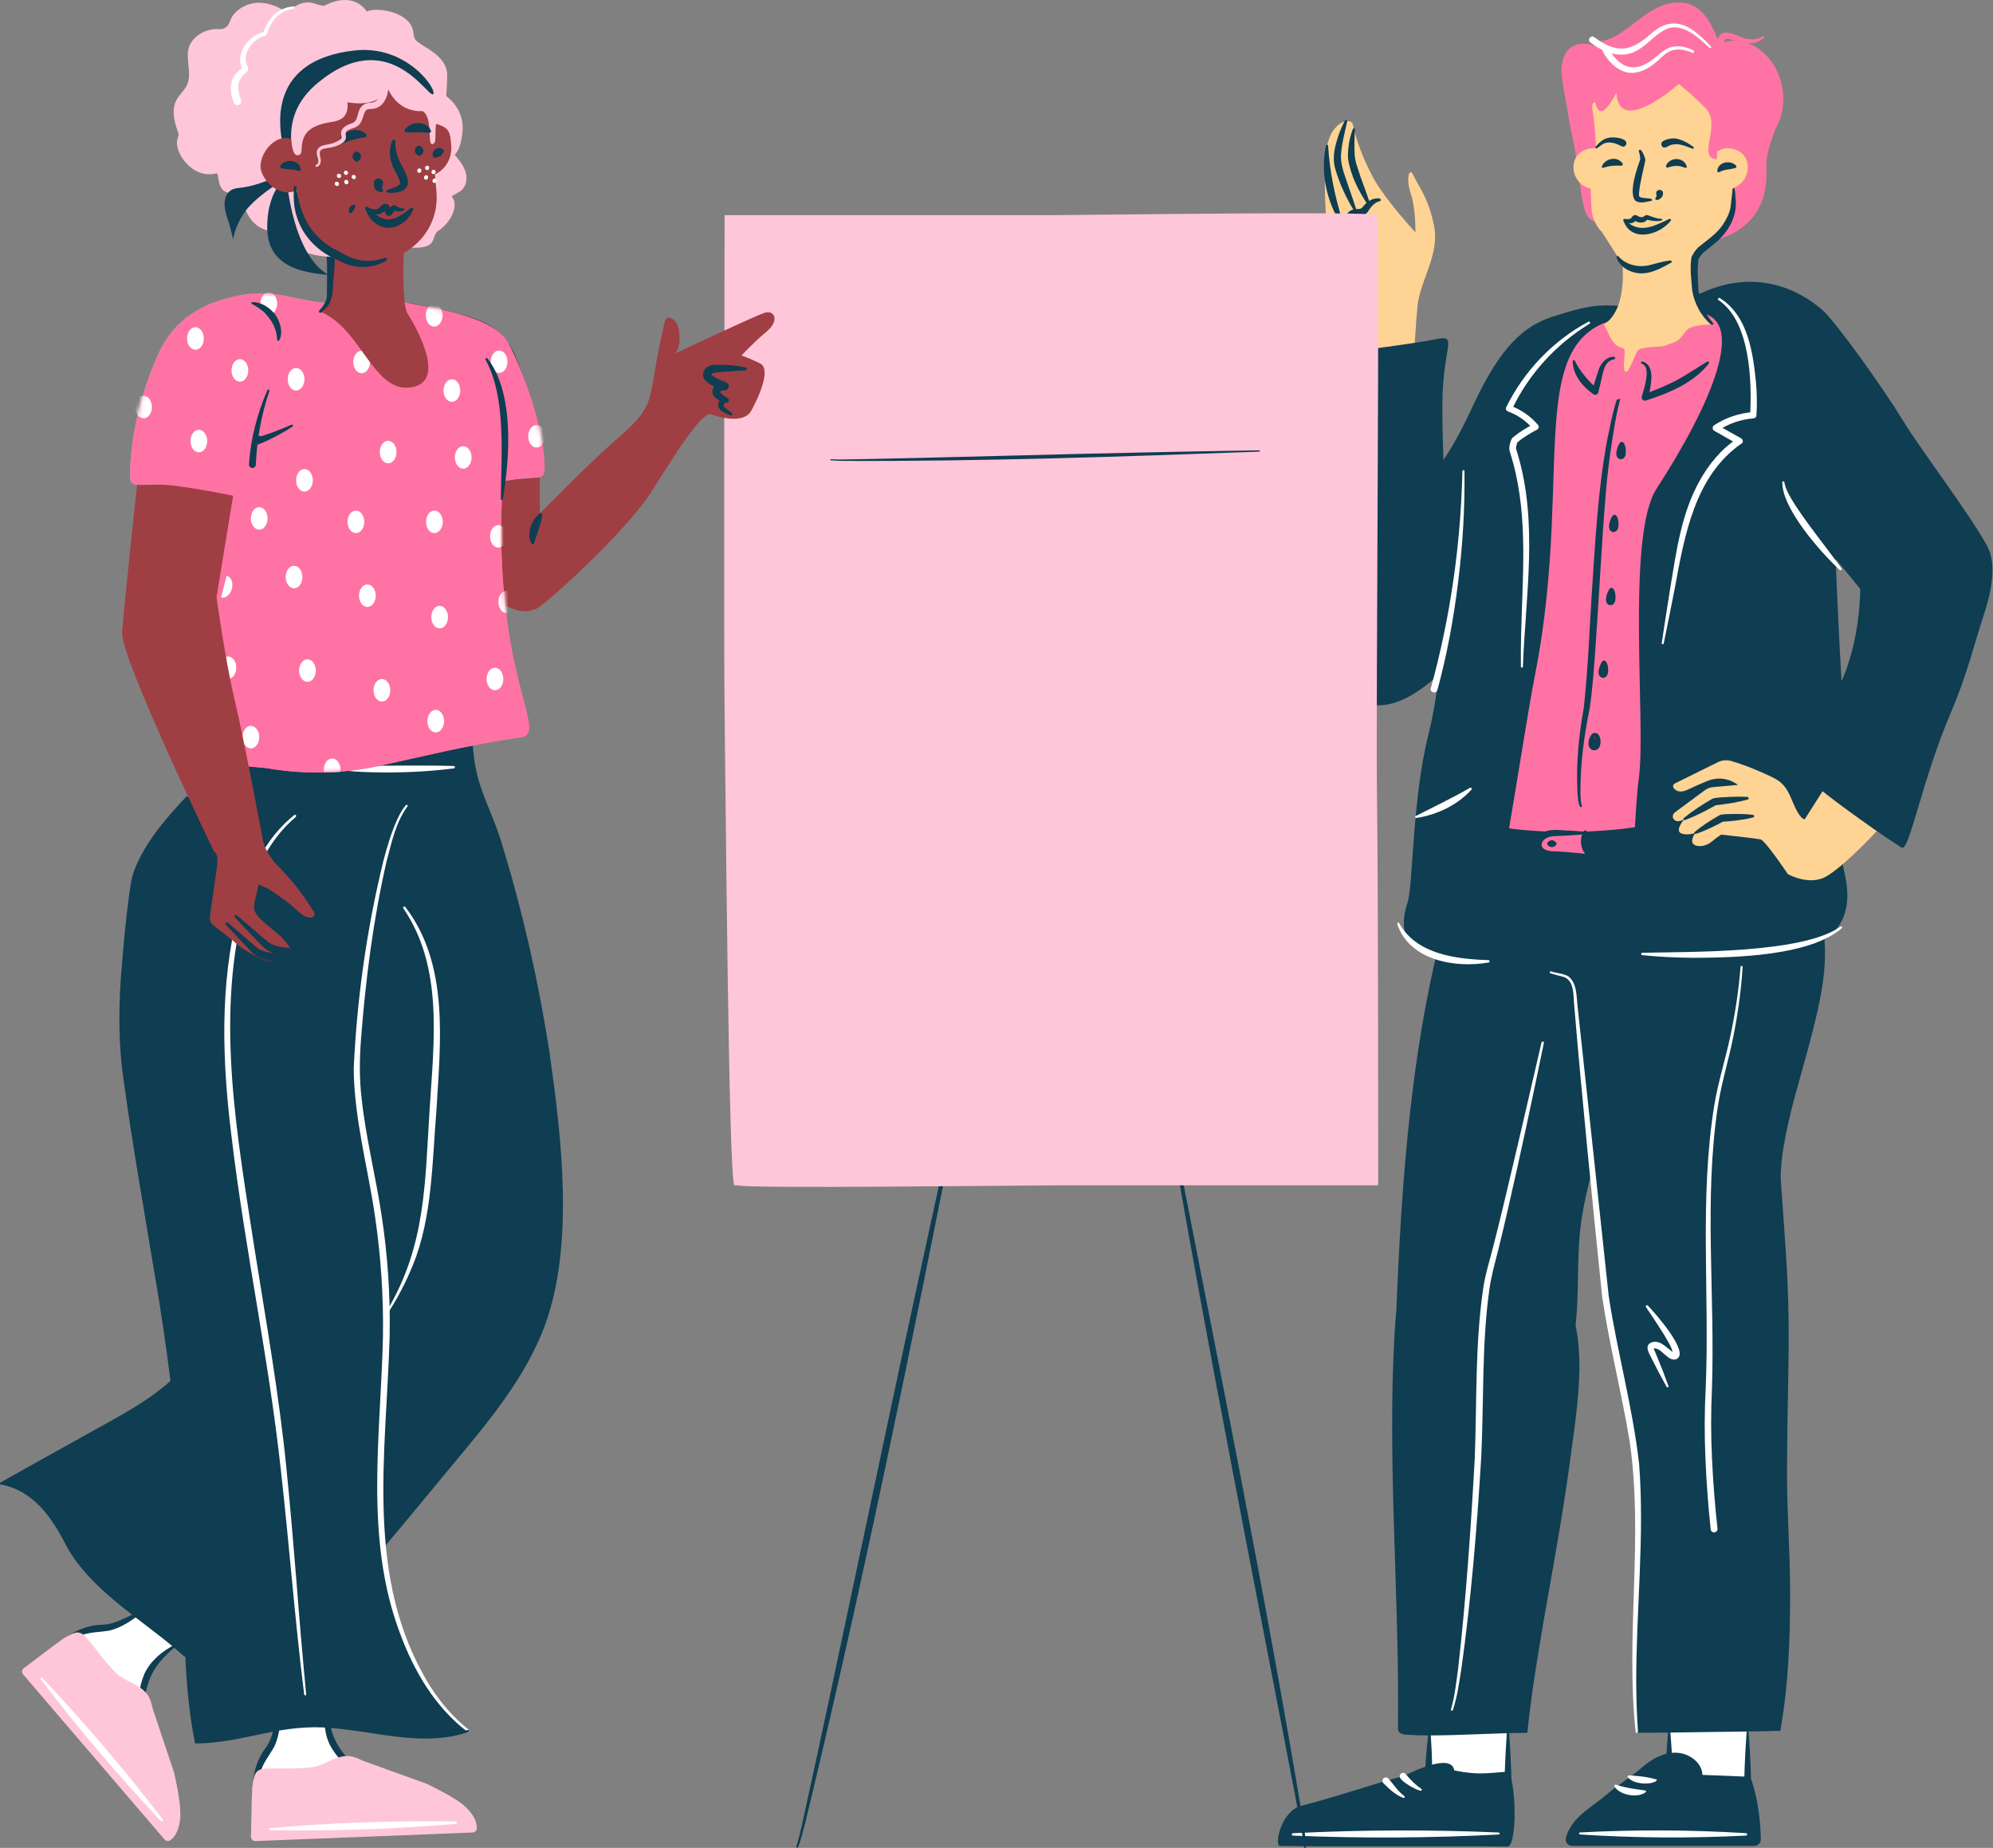 <svg width="453" height="420" viewBox="0 0 453 420" fill="none" xmlns="http://www.w3.org/2000/svg">
<rect x="0" y="0" width="453" height="420" fill="#808080" stroke="none"/>
<g clip-path="url(#clip0_8216_114684)">
<path d="M324.453 402.336C324.52 399.487 325.149 393.697 325.216 390.854L343.043 390.648C343.043 393.697 342.233 404.883 342.233 407.938L324.447 402.336H324.453Z" fill="white"/>
<path d="M342.995 393.44C343.249 397.215 343.473 400.996 343.539 404.777C343.539 405.811 341.99 405.817 341.984 404.777C342.045 400.996 342.275 397.215 342.529 393.44C342.547 393.155 342.989 393.155 343.001 393.44H342.995Z" fill="#0F3D51"/>
<path d="M325.168 393.658C325.355 396.507 325.519 399.357 325.513 402.212C325.513 402.641 325.162 402.986 324.726 402.986C324.285 402.986 323.934 402.617 323.952 402.176C324.006 400.754 324.109 399.332 324.26 397.911C324.406 396.489 324.502 395.067 324.69 393.646C324.72 393.374 325.15 393.38 325.162 393.658H325.168Z" fill="#0F3D51"/>
<path d="M318.919 403.729C314.104 404.782 304.08 408.339 295.792 410.426C291.334 411.551 289.67 418.901 290.807 419.549C307.068 419.797 326.366 419.518 342.628 419.694C344.672 419.718 344.793 407.208 343.027 402.646C337.74 403.003 336.227 403.493 330.565 402.398C329.905 398.297 320.94 402.731 318.926 403.723L318.919 403.729Z" fill="#0F3D51"/>
<path d="M319.506 403.211C320.553 404.488 321.69 405.637 323.07 406.581C323.178 406.66 323.203 406.811 323.124 406.92C323.063 407.004 322.961 407.035 322.864 407.01C322.017 406.769 321.224 406.363 320.45 405.916C319.736 405.419 317.383 404.149 318.399 403.145C318.72 402.854 319.222 402.885 319.506 403.211Z" fill="white"/>
<path d="M315.597 404.249C316.135 404.848 316.813 405.731 317.309 406.366C317.872 407.062 318.495 407.685 319.209 408.223C319.42 408.375 319.239 408.732 318.991 408.641C317.206 407.994 315.754 406.602 314.454 405.308C314.151 404.999 314.157 404.509 314.466 404.207C314.78 403.892 315.301 403.916 315.597 404.249Z" fill="white"/>
<path d="M293.88 416.663C309.463 415.882 325.053 415.822 340.642 416.5C340.769 416.506 340.866 416.614 340.86 416.742C340.86 416.856 340.757 416.953 340.642 416.959C325.059 417.77 309.469 417.849 293.88 417.207C293.728 417.201 293.613 417.074 293.619 416.923C293.625 416.784 293.74 416.675 293.873 416.663H293.88Z" fill="white"/>
<path d="M378.881 402.336C378.947 399.487 379.577 393.697 379.643 390.854L397.471 390.648C397.471 393.697 397.229 405.385 397.229 408.434L378.881 402.336Z" fill="white"/>
<path d="M379.637 393.443C379.892 396.486 380.115 399.541 380.182 402.59C380.188 403.019 379.843 403.376 379.414 403.382C378.978 403.388 378.615 403.032 378.621 402.59C378.645 401.065 378.712 399.541 378.833 398.017C378.942 396.492 379.008 394.968 379.166 393.443C379.19 393.165 379.619 393.165 379.637 393.443Z" fill="#0F3D51"/>
<path d="M397.465 393.642C397.719 397.471 397.949 401.3 398.01 405.136C398.01 406.17 396.461 406.176 396.455 405.136C396.516 401.306 396.745 397.477 397 393.654C397 393.363 397.453 393.351 397.471 393.642H397.465Z" fill="#0F3D51"/>
<path d="M398.718 419.552C399.553 419.552 400.231 418.899 400.219 418.088C400.182 413.763 399.481 408.608 398.144 404.712C398.053 404.452 397.95 404.174 397.726 404.005C397.49 403.829 397.17 403.811 396.873 403.799C393.564 403.666 390.261 403.539 386.952 403.406C386.867 400.569 383.861 398.415 380.933 398.36C378.005 398.312 375.282 399.879 373.123 401.797C370.963 403.714 367.309 406.007 365.131 407.907C363.183 409.607 360.933 410.968 359.052 412.74C357.612 414.095 356.378 415.88 355.906 417.779C355.682 418.687 356.414 419.552 357.37 419.552H398.718Z" fill="#0F3D51"/>
<path d="M396.868 417.197C384.285 417.839 371.708 417.76 359.131 416.949C358.858 416.937 358.846 416.502 359.131 416.49C371.714 415.812 384.291 415.879 396.868 416.653C397.182 416.671 397.212 417.179 396.868 417.197Z" fill="white"/>
<path d="M370.26 403.518C372.081 403.621 373.787 403.766 375.547 404.19C375.711 404.232 376.031 404.311 376.189 404.365C376.201 404.371 376.189 404.396 376.201 404.414C376.298 404.335 376.443 404.353 376.521 404.45C376.697 404.692 376.382 404.861 376.201 404.946C375.227 405.382 374.138 405.436 373.097 405.327C371.984 405.182 370.829 404.849 370.012 404.002C369.831 403.815 370.006 403.482 370.26 403.518Z" fill="white"/>
<path d="M367.326 405.635C369.516 406.379 371.633 406.609 373.944 406.948C374.083 406.96 374.186 407.081 374.168 407.22C372.505 408.811 368.137 408.055 366.963 406.041C366.818 405.811 367.084 405.52 367.32 405.635H367.326Z" fill="white"/>
<path d="M402.281 184.477C405.396 190.907 413.841 207.114 414.222 214.252C415.057 229.739 403.66 252.872 404.501 268.359C404.846 274.687 405.185 281.015 405.529 287.349C406.612 307.403 404.67 327.457 405.759 347.511C406.509 361.425 406.703 379.368 404.471 393.118C393.666 392.653 382.832 392.81 372.045 393.602C370.285 374.819 373.418 351.945 371.888 333.143C371.089 323.361 366.353 307.887 365.469 298.111C363.921 280.936 362.868 281.36 361.894 266.03C361.894 266.03 356.558 277.064 357.908 301.142C358.96 309.278 357.242 322.811 355.99 332.841C353.703 351.159 348.476 375.194 346.958 393.59C338.059 392.919 328.44 393.893 319.517 393.875C318.12 393.875 317.999 393.209 318.023 392.713C319.197 363.76 315.712 325.824 317.684 296.919C319.838 265.443 322.966 213.309 336.813 186.618" fill="#0F3D51"/>
<path d="M317.412 296.896C318.507 270.962 320.286 244.665 325.96 219.275C326.365 217.581 326.777 215.893 327.206 214.211C327.237 214.09 327.364 214.012 327.485 214.048C327.6 214.078 327.678 214.193 327.654 214.308C327.345 216.02 327.025 217.726 326.692 219.426C323.359 238.173 321.514 257.242 319.82 276.189C319.293 282.232 318.549 290.962 317.957 296.932C317.938 297.084 317.805 297.193 317.66 297.174C317.515 297.162 317.412 297.035 317.418 296.896H317.412Z" fill="#0F3D51"/>
<path d="M317.751 392.69C318.132 362.769 315.259 332.776 316.989 302.867C317.116 300.871 317.291 298.88 317.455 296.884C317.467 296.757 317.576 296.666 317.703 296.672C317.83 296.684 317.92 296.787 317.914 296.914L317.733 302.897C317.315 324.839 318.646 346.792 318.834 368.734C318.876 374.523 318.828 380.906 318.604 386.719C318.525 388.716 318.404 390.712 318.295 392.708C318.289 392.859 318.156 392.974 318.011 392.962C317.866 392.956 317.751 392.829 317.757 392.684L317.751 392.69Z" fill="#0F3D51"/>
<path d="M346.94 393.854C339.536 393.896 332.167 394.44 324.757 394.434C323.22 394.428 321.647 394.398 320.105 394.295C319.088 394.289 317.57 394.083 317.794 392.692C317.824 392.414 318.247 392.432 318.253 392.71C318.266 393.309 318.647 393.46 319.215 393.472C319.681 393.472 320.528 393.388 321.024 393.357C327.158 392.976 333.401 392.505 339.548 392.668C342.028 392.728 344.52 392.916 346.977 393.303C347.285 393.351 347.279 393.841 346.934 393.841L346.94 393.854Z" fill="#0F3D51"/>
<path d="M352.615 291.063C361.901 298.964 358.719 318.195 357.267 329.03C355.597 342 353.25 354.897 350.975 367.759C349.511 376.343 348.066 384.933 347.188 393.596C347.176 393.723 347.061 393.814 346.94 393.802C346.819 393.79 346.729 393.681 346.735 393.56C347.34 384.855 348.562 376.198 349.905 367.583C351.919 354.716 354.212 341.758 355.773 328.818C357.037 318.249 360.582 299.593 352.258 291.474C352.149 291.371 352.143 291.202 352.246 291.093C352.343 290.99 352.506 290.978 352.615 291.069V291.063Z" fill="#0F3D51"/>
<path d="M362.149 264.965C360.588 270.845 359.209 276.755 358.894 282.829C358.55 288.897 358.798 295.067 358.132 301.147C358.108 301.419 357.678 301.419 357.672 301.135C357.17 287.463 356.063 277.88 361.629 264.795C361.75 264.499 362.234 264.638 362.143 264.971L362.149 264.965Z" fill="#0F3D51"/>
<path d="M404.459 393.386C399.045 393.561 393.655 393.573 388.264 393.664C382.868 393.725 377.484 393.858 372.064 393.827C371.937 393.827 371.834 393.725 371.834 393.598C371.834 393.483 371.919 393.386 372.028 393.374C377.393 392.557 382.814 392.212 388.24 392.109C393.661 392.037 399.093 392.206 404.483 392.847C404.798 392.884 404.798 393.38 404.459 393.392V393.386Z" fill="#0F3D51"/>
<path d="M404.773 268.348C405.493 278.741 406.406 289.122 406.527 299.551C406.666 309.981 406.231 320.392 406.207 330.779C405.971 341.196 406.872 351.559 406.89 361.976C406.896 372.394 406.527 382.871 404.694 393.155C404.67 393.283 404.555 393.361 404.428 393.343C404.307 393.319 404.228 393.204 404.241 393.083C405.62 382.781 405.795 372.369 405.596 361.988C405.384 351.589 404.507 341.178 404.646 330.767C404.773 317.736 405.408 304.772 405.118 291.766C404.87 283.974 404.47 276.17 404.229 268.372C404.229 268.221 404.343 268.1 404.489 268.094C404.634 268.094 404.755 268.203 404.767 268.342L404.773 268.348Z" fill="#0F3D51"/>
<path d="M413.291 206.665C414.585 209.019 414.628 211.868 414.761 214.451C415.178 222.406 413.097 230.234 411.113 237.827C409.086 245.407 406.697 252.866 405.408 260.597C404.967 263.156 404.731 265.745 404.731 268.346C404.731 268.473 404.628 268.582 404.501 268.576C404.38 268.576 404.283 268.485 404.271 268.371C404.029 265.739 404.162 263.083 404.434 260.464C406.019 247.439 410.998 235.098 413.109 222.213C413.769 218.389 413.793 214.433 413.66 210.604C413.557 209.333 413.285 208.087 412.801 206.901C412.74 206.762 412.807 206.605 412.946 206.544C413.079 206.49 413.224 206.544 413.291 206.671V206.665Z" fill="#0F3D51"/>
<path d="M371.774 393.626C369.408 371.563 373.631 349.38 370.388 327.438C368.573 316.549 365.821 305.781 364.175 294.831C362.082 274.474 359.529 249.121 357.829 228.728C357.569 226.363 357.981 222.612 355.083 221.946C354.176 221.729 353.286 221.475 352.403 221.215C352.282 221.178 352.209 221.051 352.246 220.93C352.282 220.809 352.409 220.743 352.524 220.773C353.825 221.233 355.458 221.221 356.577 221.983C358.495 223.622 358.307 226.49 358.567 228.667C360.842 249.859 363.431 273.488 365.657 294.613C367.618 307.366 371.102 319.87 372.566 332.737C373.842 349.337 371.87 365.949 371.907 382.549C371.931 386.227 372.04 389.905 372.306 393.577C372.318 393.729 372.203 393.862 372.058 393.874C371.913 393.886 371.786 393.777 371.767 393.632L371.774 393.626Z" fill="white"/>
<path d="M368.138 202.13C372.233 206.099 376.141 210.424 381.816 212.015C383.655 212.632 385.494 213.279 387.297 214.036C387.545 214.132 387.436 214.532 387.17 214.477C384.26 213.933 381.386 213.413 378.591 212.39C375.79 211.265 373.346 209.305 371.35 207.109C370.013 205.657 368.821 204.096 367.726 202.481C367.545 202.227 367.914 201.906 368.138 202.13Z" fill="#0F3D51"/>
<path d="M372.984 311.979C375.718 315.536 377.968 319.474 379.904 323.515C379.856 325.203 375.585 318.797 375.397 318.343C375.113 317.956 371.205 310.945 372.984 311.979Z" fill="#0F3D51"/>
<path d="M374.55 296.735C376.25 298.526 382.892 306.045 381.622 308.38C380.944 309.469 379.661 308.955 378.984 308.344C377.992 307.606 377.054 306.323 375.844 306.469C375.856 306.463 375.893 306.414 375.893 306.39C375.862 306.565 376.098 307.019 376.177 307.225L376.534 308.084C377.496 310.365 378.391 312.675 379.232 315.017C379.274 315.138 379.214 315.271 379.093 315.313C378.984 315.349 378.869 315.307 378.815 315.21C377.599 313.045 376.443 310.855 375.348 308.628C374.864 307.612 373.769 306.051 375.136 305.21C377.332 304.212 378.936 306.572 380.49 307.479C380.545 307.497 380.478 307.467 380.393 307.509C380.321 307.546 380.309 307.576 380.279 307.648C380.273 307.703 380.285 307.618 380.266 307.527C379.897 305.997 378.966 304.654 378.167 303.262C376.879 301.187 375.524 299.125 374.126 297.086C373.933 296.826 374.326 296.499 374.55 296.741V296.735Z" fill="white"/>
<path d="M396.098 219.794C395.747 225.154 395.003 230.472 393.951 235.735C392.898 240.986 391.283 246.091 390.472 251.391C387.26 272.619 389.843 294.1 389.123 315.479C388.869 320.833 388.869 326.127 389.129 331.468C389.371 336.792 389.794 342.128 390.381 347.415C390.436 347.844 390.127 348.238 389.692 348.286C389.262 348.334 388.875 348.026 388.833 347.596C388.258 342.242 387.865 336.901 387.641 331.535C387.399 326.187 387.417 320.761 387.701 315.425C388.603 294.094 386.219 272.455 389.643 251.246C390.496 246.031 392.172 240.756 393.279 235.595C394.392 230.381 395.203 225.081 395.62 219.764C395.626 219.631 395.741 219.528 395.874 219.54C396.001 219.552 396.098 219.661 396.092 219.794H396.098Z" fill="white"/>
<path d="M350.915 237.049C348.338 249.584 345.67 262.094 342.809 274.563C342.089 277.678 341.363 280.8 340.589 283.909C339.814 287.012 338.931 290.031 338.508 293.201C336.753 305.826 337.304 318.682 336.663 331.428C335.707 347.411 334.382 363.369 332.174 379.225C331.666 382.401 331.248 385.589 330.232 388.663C330.19 388.783 330.063 388.844 329.942 388.802C329.821 388.759 329.76 388.626 329.803 388.505C330.686 385.468 331.012 382.256 331.442 379.116C333.233 363.261 334.328 347.284 335.211 331.355C335.695 318.567 335.253 305.712 337.104 292.971C337.546 289.789 338.544 286.674 339.337 283.576C340.141 280.491 340.897 277.382 341.648 274.278C344.624 261.846 347.509 249.384 350.383 236.922C350.419 236.777 350.564 236.686 350.71 236.717C350.855 236.747 350.946 236.892 350.915 237.037V237.049Z" fill="white"/>
<path d="M320.6 93.597C321.296 81.626 321.949 71.722 322.215 69.339C322.838 63.707 327.224 57.875 325.972 51.396C324.72 44.917 322.215 42.019 321.277 39.872C320.34 37.724 319.475 40.507 320.654 43.985C321.834 47.464 321.713 52.812 321.713 52.812C321.713 52.812 314.901 45.486 312.088 40.313C309.269 35.141 307.86 30.205 307.509 28.329C307.158 26.454 301.756 27.392 301.284 35.728C300.812 44.064 301.52 51.118 301.756 52.818C301.992 54.518 306.166 59.551 308.513 61.729C310.86 63.907 309.432 76.35 305.325 92.551" fill="#FED393"/>
<path d="M310.885 46.537C308.78 43.373 307.008 39.925 306.415 36.12C306.354 35.357 306.385 34.522 306.463 33.766C306.614 32.242 306.929 30.747 307.504 29.32C307.552 29.193 307.697 29.132 307.824 29.181C307.927 29.223 307.988 29.332 307.976 29.435C307.855 31.443 307.794 33.446 307.927 35.436C308.03 36.283 308.224 37.099 308.502 37.946C309.355 40.735 310.51 43.47 311.4 46.271C311.515 46.579 311.061 46.809 310.885 46.531V46.537Z" fill="#0F3D51"/>
<path d="M306.209 27.646C305.628 30.235 304.92 32.824 304.787 35.449C304.751 38.039 305.924 40.458 306.693 42.939C307.28 44.633 307.884 46.333 308.429 48.063C308.526 48.323 308.132 48.516 307.987 48.268C306.051 45.129 304.485 41.862 303.474 38.281C302.936 36.46 303.178 34.373 303.686 32.57C304.164 30.773 304.823 29.067 305.676 27.434C305.828 27.131 306.312 27.319 306.215 27.646H306.209Z" fill="#0F3D51"/>
<path d="M313.631 45.713C312.718 45.949 312.052 46.512 311.514 47.214C311.181 47.643 310.982 48.139 310.546 48.526C310.05 48.998 309.257 49.138 308.659 49.168C308.126 49.186 307.824 49.222 307.624 49.361C307.273 49.567 307.068 50.075 306.747 50.353C306.511 50.577 306.233 50.795 305.906 50.922C305.368 51.146 304.872 51.061 304.388 51.182C304.2 51.237 304 51.358 303.813 51.503C303.619 51.66 303.323 51.424 303.438 51.2C303.637 50.662 304.273 50.226 304.793 50.075C305.301 49.912 305.477 49.736 305.694 49.44C305.767 49.319 305.846 49.18 305.912 49.053C306.118 48.696 306.317 48.345 306.692 48.067C307.316 47.577 308.084 47.546 308.55 47.51C309.754 47.51 309.566 47.081 310.455 46.252C310.873 45.853 311.363 45.52 311.913 45.308C312.331 45.145 313.916 44.8 313.855 45.502C313.831 45.617 313.74 45.701 313.631 45.725V45.713Z" fill="#0F3D51"/>
<path d="M304.691 50.713C301.442 45.571 300.111 39.056 301.388 33.085C301.442 32.812 301.871 32.849 301.878 33.127C302.228 39.062 303.426 44.772 305.211 50.447C305.332 50.755 304.872 50.991 304.697 50.713H304.691Z" fill="#0F3D51"/>
<path d="M368.524 69.538C363.655 69.248 361.186 69.248 352.614 72.073C344.526 74.74 339.674 81.704 334.405 93.052C331.889 98.473 329.699 102.169 328.089 104.553C327.926 100.209 327.817 95.696 327.847 91.673C327.95 78.279 331.683 75.987 326.196 77.124C320.703 78.261 303.964 80.294 303.964 80.294C303.964 80.294 304.551 96.362 302.542 108.188C300.534 120.015 299.088 137.081 301.453 148.297C303.819 159.512 308.779 160.13 308.779 160.13C311.435 160.91 311.302 160.269 313.516 160.287C321.798 160.347 331.169 149.101 331.169 149.101L339.033 138.611" fill="#0F3D51"/>
<path d="M388.778 188.691C388.778 188.691 374.623 189.72 365.76 190.452C356.903 191.184 332.633 189.308 332.633 189.308C332.633 189.308 344.399 89.57 347.442 81.373C349.021 77.126 352.917 72.819 358.839 71.827C364.58 70.865 370.551 70.568 376.577 69.637C389.069 67.695 409.698 67.017 407 77.126C404.301 87.235 388.778 188.691 388.778 188.691Z" fill="#FF73A4"/>
<path d="M369.008 88.493C367.641 92.165 367.084 96.164 366.449 100.029C365.844 103.956 365.342 107.894 365.015 111.844C364.035 123.272 363.455 136.072 362.614 147.591C362.281 152.055 361.985 156.562 361.325 161.027C360.025 167.33 359.19 173.767 359.22 180.216C359.256 181.166 359.22 182.146 359.528 183.047L359.553 183.126C359.595 183.253 359.528 183.386 359.401 183.428C359.28 183.47 359.153 183.41 359.105 183.295C358.675 182.339 358.651 181.268 358.555 180.246C358.204 173.749 358.827 167.234 359.994 160.839C360.896 152.473 361.253 144.009 361.755 135.57C362.553 124.01 363.158 111.191 365.342 99.848C366.165 95.898 366.83 91.965 368.494 88.221C368.56 88.076 368.736 88.015 368.875 88.082C369.032 88.16 369.081 88.342 369.002 88.493H369.008Z" fill="#0F3D51"/>
<path d="M362.572 167.154C362.385 167.71 362.379 168.521 362.657 169.029C362.681 169.017 362.578 168.884 362.433 168.884C362.312 168.854 362.197 168.908 362.113 168.981C362.421 168.642 362.596 167.462 362.572 167.111V167.154ZM362.627 166.621C363.129 166.591 363.413 167.045 363.577 167.414C364.073 168.527 363.806 170.632 362.209 170.529C360.685 170.221 360.891 168.206 361.568 167.214C361.792 166.875 362.131 166.494 362.633 166.573V166.615L362.627 166.621Z" fill="#0F3D51"/>
<path d="M364.616 150.692C364.786 150.704 364.78 150.656 364.786 150.692C364.762 151.322 364.828 152.295 364.985 152.767C364.786 152.32 364.06 152.314 363.842 152.677C364.036 152.247 364.247 151.346 364.417 150.789C364.483 150.608 364.405 150.62 364.622 150.644V150.686L364.616 150.692ZM364.671 150.16C364.949 150.19 365.01 150.354 365.076 150.42C365.221 150.632 365.306 150.856 365.379 151.086C365.639 152.066 365.735 154.141 364.241 154.068C362.844 153.711 363.406 151.848 363.83 150.934C364.023 150.602 364.193 150.1 364.677 150.118V150.16H364.671Z" fill="#0F3D51"/>
<path d="M366.292 134.169C366.461 134.181 366.455 134.133 366.461 134.169C366.437 134.798 366.504 135.772 366.661 136.244C366.461 135.796 365.736 135.79 365.518 136.153C365.711 135.724 365.923 134.822 366.092 134.266C366.159 134.084 366.08 134.096 366.298 134.121V134.163L366.292 134.169ZM366.347 133.637C366.625 133.667 366.685 133.83 366.752 133.897C366.897 134.108 366.982 134.332 367.054 134.562C367.314 135.542 367.411 137.617 365.917 137.545C364.52 137.188 365.082 135.324 365.506 134.411C365.699 134.078 365.869 133.576 366.353 133.594V133.637H366.347Z" fill="#0F3D51"/>
<path d="M368.628 100.982C368.81 101 368.804 100.94 368.81 100.982C368.791 101.623 368.858 102.573 369.021 103.075C368.828 102.64 368.108 102.61 367.872 102.985C368.059 102.561 368.271 101.636 368.441 101.085C368.501 100.916 368.441 100.904 368.64 100.934L368.634 100.976L368.628 100.982ZM368.701 100.456C369.173 100.565 369.257 101.037 369.396 101.381C369.669 102.362 369.753 104.503 368.241 104.37C366.88 103.971 367.436 102.15 367.854 101.23C368.041 100.898 368.217 100.377 368.707 100.408L368.701 100.45V100.456Z" fill="#0F3D51"/>
<path d="M366.976 117.546C367.146 117.558 367.14 117.509 367.146 117.546C367.122 118.175 367.194 119.149 367.351 119.621C367.152 119.173 366.426 119.173 366.208 119.53C366.396 119.1 366.607 118.199 366.777 117.642C366.843 117.461 366.765 117.473 366.982 117.497V117.54L366.976 117.546ZM367.031 117.013C367.309 117.044 367.37 117.207 367.436 117.273C367.581 117.485 367.666 117.709 367.739 117.939C368.005 118.919 368.102 120.988 366.607 120.927C365.21 120.57 365.766 118.707 366.19 117.794C366.377 117.461 366.553 116.959 367.037 116.977V117.019L367.031 117.013Z" fill="#0F3D51"/>
<path d="M338.01 192.561C343.061 195.199 369.691 195.398 375.39 192.561C381.089 189.724 382.704 185.592 375.39 187.292C365.529 189.585 347.084 189.748 338.01 187.292C328.936 184.836 332.959 189.93 338.01 192.561Z" fill="#0F3D51"/>
<path d="M360.231 189.322L353.927 189.34C348.676 188.947 347.92 194.47 353.256 194.192L360.999 194.392" fill="#FF73A4"/>
<path d="M360.231 189.592C358.138 189.822 356.032 189.937 353.933 190.021C353.135 190.021 352.33 190.094 351.671 190.396C350.473 190.898 349.807 192.308 351.102 193.052C351.659 193.373 352.439 193.476 353.219 193.482C355.821 193.615 358.416 193.814 361.005 194.159C361.271 194.189 361.259 194.601 360.993 194.619C358.41 194.831 355.827 194.885 353.237 194.897C351.961 195.03 349.692 194.631 349.021 192.961C348.337 191.346 349.644 189.501 351.072 189.023C353.123 188.285 354.968 188.799 357.073 188.799C358.125 188.872 359.172 188.932 360.225 189.047C360.539 189.078 360.539 189.562 360.225 189.592H360.231Z" fill="#0F3D51"/>
<path d="M360.605 188.971C360.799 190.211 360.938 191.675 361.053 192.921C361.089 193.369 361.132 193.804 361.192 194.288C361.21 194.421 361.113 194.548 360.98 194.566C360.394 194.421 360.049 193.756 359.795 193.284C359.359 192.328 359.25 191.276 359.444 190.253C359.522 189.884 359.928 188.396 360.508 188.771C360.575 188.825 360.605 188.898 360.611 188.977L360.605 188.971Z" fill="#0F3D51"/>
<path d="M351.774 191.474C352.306 190.773 353.202 190.833 353.716 191.529C353.825 191.662 353.831 191.849 353.734 191.988C353.371 192.503 352.796 192.66 352.246 192.424C351.956 192.309 351.453 191.837 351.768 191.474H351.774Z" fill="#0F3D51"/>
<path d="M377.574 68.745C388.36 67.638 392.377 70.898 400.084 67.977L417.132 112.459C416.345 111.66 418.118 149.161 418.922 160.208C419.358 166.197 416.049 184.345 419.303 198.646C423.344 216.414 405.613 216.698 400.35 216.698H370.829C370.829 216.698 370.974 188.713 372.547 176.432C374.119 164.146 369.6 121.745 376.509 111.104C388.584 92.489 397.955 71.679 385.499 70.995C380.943 70.741 376.509 71.903 375.523 71.873C343.503 70.862 358.748 103.838 348.845 153.68C346.298 166.511 339.105 216.704 336.643 216.704C334.181 216.704 337.447 217.091 330.073 217.091C322.699 217.091 316.77 214.653 319.97 204.998C321.168 201.381 320.999 181.435 324.695 166.892C327.357 156.414 328.567 138.623 328.567 138.623L332.62 134.352L337.429 97.734L352.626 72.084C352.626 72.084 356.612 71.528 373.387 69.791C373.387 69.791 376.104 68.908 377.586 68.751L377.574 68.745Z" fill="#0F3D51"/>
<path d="M414.271 179.813L410.218 186.195C410.218 186.195 409.208 186.558 407.405 182.111C405.602 177.665 404.404 177.308 400.085 175.39C397.514 174.247 395.118 173.449 393.594 172.983C392.553 172.668 391.428 172.753 390.448 173.237L380.672 178.076C380.279 178.27 380.158 178.772 380.424 179.117C380.89 179.722 381.84 180.345 383.642 179.468C385.112 178.754 386.758 178.046 388.167 177.471C390.26 176.619 392.632 176.83 394.531 178.058L395.046 178.391L389.299 178.905C388.663 178.96 388.052 179.196 387.538 179.577L380.684 184.646C380.194 185.009 380.049 185.723 380.436 186.201C380.799 186.649 381.489 186.921 382.807 186.201C382.807 186.201 380.769 188.603 381.967 189.323C383.164 190.042 385.33 189.323 385.33 189.323C385.33 189.323 384.011 191.119 384.967 191.9C385.929 192.68 387.901 192.299 389.087 191.277C390.273 190.254 391.234 189.692 391.234 189.692C391.234 189.692 398.984 190.538 400.121 190.768C401.252 190.992 406.346 198.651 406.346 198.651C406.346 198.651 410.417 201.01 414.156 199.649C417.889 198.294 426.606 188.887 426.606 188.887L414.277 179.813H414.271Z" fill="#FED393"/>
<path d="M398.494 185.786C396.159 186.385 393.788 186.615 391.398 186.779L391.749 186.676C390.739 187.22 389.723 187.759 388.67 188.236C387.623 188.72 386.559 189.174 385.44 189.525C385.306 189.567 385.167 189.495 385.125 189.362C385.095 189.265 385.125 189.162 385.198 189.096C386.976 187.589 388.93 186.379 390.939 185.224C392.009 184.94 393.703 185.048 394.865 185C396.056 185 397.254 185.048 398.458 185.206C398.773 185.236 398.803 185.714 398.494 185.786Z" fill="#0F3D51"/>
<path d="M397.26 181.712C394.81 182.401 392.306 182.758 389.789 183.043L390.116 182.934C388.386 183.926 386.619 184.851 384.792 185.656C384.175 185.916 383.564 186.182 382.923 186.4C382.675 186.491 382.475 186.14 382.681 185.977C384.726 184.258 386.994 182.837 389.299 181.494C390.618 181.173 392.04 181.216 393.401 181.113C394.665 181.058 395.93 181.046 397.206 181.137C397.527 181.149 397.575 181.633 397.266 181.712H397.26Z" fill="#0F3D51"/>
<path d="M361.265 73.606C353.667 78.24 347.394 85.094 343.613 93.152L343.22 92.178C345.664 93.055 347.866 94.574 349.566 96.552C349.832 96.86 349.795 97.32 349.487 97.586C347.86 98.433 346.263 99.371 344.865 100.569C344.865 100.569 344.811 100.611 344.847 100.581C344.871 100.563 344.889 100.538 344.907 100.514C344.877 100.593 344.799 100.768 344.768 100.901C344.665 101.24 344.569 101.718 344.587 102.014C344.611 102.105 344.877 102.952 344.92 103.067C349.656 118.796 346.753 135.462 346.148 151.53C346.148 151.657 346.033 151.754 345.912 151.748C345.791 151.748 345.694 151.645 345.694 151.524C345.652 149.122 345.688 146.726 345.742 144.325C346.027 131.294 347.37 117.943 343.927 105.221C343.698 104.398 343.443 103.491 343.183 102.674C343.123 102.486 343.044 102.184 343.056 102.021C343.068 101.27 343.232 100.623 343.51 99.939C343.571 99.788 343.746 99.51 343.909 99.395C345.373 98.191 346.988 97.169 348.7 96.358L348.459 97.501C346.946 95.711 344.956 94.32 342.754 93.509C342.385 93.376 342.191 92.971 342.33 92.601C346.365 84.392 352.959 77.453 361.023 73.134C361.156 73.061 361.32 73.116 361.392 73.243C361.459 73.37 361.417 73.527 361.296 73.6L361.265 73.606Z" fill="white"/>
<path d="M325.228 156.373C329.663 140.354 332.022 123.712 332.397 107.088C332.397 106.955 332.506 106.846 332.639 106.852C332.766 106.852 332.869 106.961 332.869 107.088C332.972 115.454 332.47 123.827 331.447 132.133C330.425 140.469 328.943 148.702 326.716 156.821C326.426 157.801 324.926 157.389 325.222 156.373H325.228Z" fill="white"/>
<path d="M334.46 179.473C331.23 183.012 326.608 185.202 321.907 185.916C321.659 185.952 321.544 185.589 321.768 185.481C325.852 183.406 330.123 181.367 334.097 179.068C334.351 178.899 334.66 179.25 334.454 179.473H334.46Z" fill="white"/>
<path d="M390.563 71.572C390.563 71.572 390.829 69.146 382.795 68.868C374.761 68.59 386.491 66.708 386.491 66.708C400.78 60.023 411.107 67.7 414.271 70.513C417.429 73.326 428.233 88.517 432.443 95.431C436.654 102.352 447.168 116.036 451.548 123.876C452.655 125.86 454.191 129.95 450.828 140.016C448.904 145.781 447.132 153.313 443.423 161.958C436.817 177.372 433.974 193.718 432.226 192.647C428.614 190.427 416.594 181.939 413.835 179.429C410.496 176.392 410.169 177.977 412.42 172.145C413.502 169.344 415.263 161.879 418.306 155.418C422.928 145.618 422.825 133.87 422.825 133.87C422.825 133.87 412.68 121.117 404.168 112.449C404.168 112.449 395.626 75.813 390.563 71.56" fill="#0F3D51"/>
<path d="M390.914 67.748C397.357 71.795 398.458 80.222 399.159 87.173C399.341 89.581 399.389 92.001 399.238 94.421C399.214 94.777 398.93 95.056 398.579 95.086C395.687 95.31 392.856 96.29 390.448 97.899L390.406 96.629L395.748 99.623C396.117 99.829 396.25 100.295 396.038 100.664C385.155 108.086 382.898 121.734 380.642 133.857C379.819 137.989 379.021 142.121 378.156 146.247C378.131 146.368 378.01 146.452 377.883 146.422C377.762 146.398 377.684 146.283 377.702 146.162C378.313 141.994 378.99 137.838 379.638 133.676C381.023 125.358 382.136 116.737 386.347 109.224C388.44 105.485 391.253 102.019 394.937 99.647L394.979 100.954L389.656 97.923C389.172 97.669 389.154 96.943 389.613 96.653C392.245 94.923 395.318 93.888 398.458 93.664L397.798 94.33C398.228 86.465 397.774 72.987 390.605 68.208C390.478 68.123 390.448 67.954 390.527 67.833C390.605 67.712 390.769 67.676 390.89 67.748H390.914Z" fill="white"/>
<path d="M418.155 129.536C413.817 125.532 405.033 115.604 405.106 109.597C405.124 109.325 405.547 109.319 405.566 109.597C405.91 111.485 407.036 113.166 408.034 114.794C410.187 118.097 412.613 121.23 414.991 124.382C416.189 125.961 417.392 127.552 418.554 129.173C418.748 129.421 418.385 129.76 418.149 129.536H418.155Z" fill="white"/>
<path d="M389.305 54.648C389.305 54.648 402.306 52.809 401.477 38.302C401.283 34.902 402.771 31.811 403.467 29.476C409.226 19.452 400.745 6.391 391.005 9.821C390.322 10.063 388.924 1.582 382.869 0.692C374.78 -0.499 370.056 8.702 363.806 9.349C363.51 10.009 362.591 10.335 362.355 10.335C357.14 8.726 354.424 12.102 354.992 17.425C355.198 19.379 356.293 24.763 356.559 26.711C357.055 30.347 357.473 30.129 358.562 37.921C359.995 48.193 359.941 50.056 363.806 50.752C379.686 53.614 389.305 54.648 389.305 54.648Z" fill="#FF73A4"/>
<path d="M364.617 42.619C364.079 42.837 363.02 42.946 362.403 42.946C359.778 42.946 357.648 40.72 357.648 37.997C357.648 35.275 359.778 33.672 362.403 33.672C363.456 33.672 364.617 34.452 364.617 34.452" fill="#FED393"/>
<path d="M365.675 11.087C367.556 14.529 370.532 16.61 374.289 14.396C376.044 13.519 377.211 11.934 379.008 11.039C380.883 10.101 383.115 10.536 384.888 11.462C385.227 11.631 384.985 12.164 384.628 12C382.976 11.238 381.016 10.875 379.359 11.752C378.554 12.164 377.883 12.781 377.175 13.458C375.699 14.825 374.011 16.072 371.954 16.459C368.657 17.155 365.856 14.493 364.374 11.843C363.884 10.984 365.154 10.228 365.669 11.081L365.675 11.087Z" fill="white"/>
<path d="M362.427 8.486C367.442 12.249 370.751 11.747 375.258 7.669C379.002 4.354 382.366 4.711 386.086 7.857C387.091 8.692 388.004 9.605 388.881 10.549C388.966 10.64 388.96 10.785 388.869 10.87C388.778 10.954 388.639 10.948 388.555 10.87C386.02 8.553 382.693 5.249 378.99 6.49C375.475 8.002 373.243 12.176 369.045 12.4C366.214 12.575 363.673 11.293 361.471 9.647C360.69 9.006 361.64 7.839 362.427 8.486Z" fill="white"/>
<path d="M390.224 9.67C390.835 6.24 393.449 7.468 395.608 8.394C397.266 9.071 399.05 9.216 400.648 8.297C400.762 8.23 400.914 8.273 400.98 8.388C401.035 8.49 401.01 8.624 400.92 8.69C400.539 8.986 400.115 9.247 399.655 9.44C398.27 10.021 396.655 9.864 395.269 9.489C394.181 9.259 393.201 8.732 392.275 8.866C391.924 9.023 391.9 9.458 391.791 9.954C391.603 11.001 390.037 10.711 390.236 9.664L390.224 9.67Z" fill="#FF73A4"/>
<path d="M393.964 34.45C393.964 35.793 394.169 43.942 393.576 48.733C393.189 51.854 392.155 52.248 391.538 52.877L384.163 59.144C382.651 60.681 380.594 61.546 378.441 61.546H376.722C374.569 61.546 370.165 61.395 368.652 59.858L364.133 52.786C362.579 51.207 361.708 49.078 361.708 46.858L361.193 34.45C361.508 37.541 363.008 38.164 362.924 35.587C362.899 34.801 362.663 31.716 362.427 28.667C362.119 24.668 361.339 23.645 362.548 23.18C363.256 26.271 364.69 26.192 367.394 21.099C367.969 31.22 381.58 19.078 381.58 19.078C381.58 19.078 384.732 21.564 387.648 24.559C391.405 28.425 385.688 35.527 390.001 36.186L393.964 34.45Z" fill="#FED393"/>
<path d="M369.178 49.978C371.622 50.934 371.192 48.968 371.924 49.628C372.003 49.7 372.553 49.972 373.152 49.978C373.751 49.984 374.138 49.361 374.32 49.392C374.544 49.428 376.413 50.142 377.659 49.912" fill="white"/>
<path d="M369.264 49.779C369.772 49.797 370.25 49.888 370.643 49.664C370.818 49.531 370.867 49.386 371.054 49.174C371.181 48.975 371.671 48.805 371.913 48.92C372.064 48.968 372.149 49.023 372.222 49.077C372.282 49.126 372.379 49.204 372.306 49.144C372.682 49.295 373.147 49.513 373.516 49.265C373.813 49.102 373.952 48.854 374.418 48.89C375.458 49.229 376.535 49.731 377.636 49.737C377.745 49.737 377.836 49.815 377.83 49.924C377.83 50.009 377.775 50.076 377.697 50.1C376.898 50.342 376.069 50.257 375.301 50.13C374.95 50.076 374.587 49.979 374.242 49.906C374.242 49.906 374.297 49.918 374.315 49.918C374.521 49.9 374.484 49.87 374.478 49.894C374.188 50.184 373.916 50.432 373.45 50.559C372.712 50.668 372.046 50.499 371.484 50.082C371.532 50.112 371.714 50.142 371.816 50.082C371.895 50.045 371.907 50.015 371.895 50.027C371.689 50.239 371.399 50.559 371.042 50.662C370.34 50.898 369.608 50.584 369.094 50.197C368.913 50.069 369.034 49.761 369.251 49.791L369.264 49.779Z" fill="#0F3D51"/>
<path d="M379.735 50.195C377.073 53.517 370.678 55.156 368.984 50.099C368.9 49.863 369.226 49.681 369.384 49.869C371.38 52.295 374.072 52.137 376.734 50.988C377.617 50.631 378.512 50.201 379.408 49.772C379.662 49.639 379.934 49.984 379.741 50.195H379.735Z" fill="#0F3D51"/>
<path d="M378.004 43.94C378.028 44.739 377.247 45.495 376.473 45.453C376.334 45.441 376.231 45.314 376.243 45.169C376.243 45.108 376.285 45.053 376.316 45.005C376.558 44.672 376.588 44.358 376.449 44.031C376.328 42.93 377.991 42.833 378.004 43.94Z" fill="#0F3D51"/>
<path d="M368.542 37.657C367.048 37.597 365.856 37.645 364.441 38.135C364.247 38.226 364.023 38.032 364.096 37.833C364.61 36.435 366.377 35.728 367.738 36.284C368.161 36.423 369.438 37.409 368.542 37.657Z" fill="#0F3D51"/>
<path d="M378.676 37.721C379.166 36.179 381.332 35.695 382.572 36.638C382.953 36.826 383.915 38.284 383.025 38.151C381.513 37.516 380.545 37.636 379.105 38.06C378.881 38.175 378.603 37.969 378.676 37.727V37.721Z" fill="#0F3D51"/>
<path d="M372.982 34.121C373.521 34.762 373.811 35.524 373.993 36.329L373.956 36.504C373.472 38.972 372.771 41.392 372.541 43.848C372.499 44.29 372.607 44.78 372.589 44.689C372.825 44.871 373.285 44.967 373.775 45.01C374.265 45.058 374.803 45.082 375.336 45.209C375.463 45.24 375.541 45.367 375.511 45.488C375.487 45.584 375.414 45.651 375.324 45.663C374.144 45.82 372.849 46.419 371.688 45.59C370.133 43.818 372.075 38.21 372.855 36.165L372.831 36.407C372.825 36.087 372.789 35.724 372.741 35.397C372.692 35.052 372.62 34.714 372.511 34.393C372.408 34.121 372.795 33.897 372.976 34.127L372.982 34.121Z" fill="#0F3D51"/>
<path d="M384.653 33.789C383.141 33.208 381.641 32.507 380.074 32.876C379.318 32.924 378.332 34.134 377.708 33.154C377.491 32.779 377.624 32.301 377.999 32.089C379.064 31.436 380.594 31.267 381.78 31.702C382.965 32.089 383.964 32.7 384.883 33.384C385.107 33.541 384.901 33.904 384.653 33.801V33.789Z" fill="#0F3D51"/>
<path d="M368.524 33.22C367.296 32.53 365.669 32.016 364.344 32.718C363.915 33.002 363.461 33.359 363.019 33.679C362.916 33.758 362.759 33.74 362.681 33.631C362.614 33.54 362.62 33.413 362.699 33.328C363.467 32.445 364.399 31.526 365.608 31.326C366.546 31.03 370.261 31.35 369.595 32.899C369.395 33.292 368.899 33.444 368.518 33.226L368.524 33.22Z" fill="#0F3D51"/>
<path d="M389.166 73.637C391.132 74.617 373.122 87.103 368.876 87.133C364.635 87.164 362.699 75.065 364.756 73.637C370.576 69.578 368.525 57.781 368.525 57.781H385.518C385.518 57.781 383.11 70.624 389.166 73.637Z" fill="#FED393"/>
<path d="M379.782 59.752C377.732 60.847 375.675 62.039 373.321 62.135C370.926 62.196 368.185 60.901 367.429 58.5C367.344 58.252 367.689 58.064 367.859 58.264C369.553 60.2 372.317 60.835 374.767 60.302C376.376 59.897 377.992 59.389 379.643 59.195C379.976 59.153 380.097 59.625 379.788 59.758L379.782 59.752Z" fill="#0F3D51"/>
<path d="M388.96 73.841C386.685 71.827 385.13 69.05 384.634 66.025C384.429 63.569 384.096 61.21 384.416 58.76C384.416 58.621 384.495 58.373 384.55 58.258C384.967 57.453 385.403 56.818 386.044 56.183C387.974 54.616 390.278 53.109 391.646 50.986C392.39 49.891 393.049 48.572 393.321 47.296C393.46 45.959 393.69 44.404 393.793 43.043C393.793 42.898 393.908 42.765 394.059 42.783C394.174 42.789 394.259 42.874 394.283 42.983C394.428 43.763 394.44 44.471 394.483 45.215C394.991 49.123 392.783 52.825 389.855 55.245C389.292 55.705 387.859 56.86 387.314 57.302C386.806 57.695 386.37 58.367 386.056 58.929C386.056 58.923 386.062 58.856 386.056 58.893C385.723 61.173 385.977 63.593 386.032 65.868C386.322 68.596 387.562 71.331 389.365 73.43C389.607 73.678 389.226 74.083 388.96 73.847V73.841Z" fill="#0F3D51"/>
<path d="M390.291 42.619C390.829 42.837 391.888 42.946 392.505 42.946C395.131 42.946 397.26 40.72 397.26 37.997C397.26 35.275 395.131 33.672 392.505 33.672C391.453 33.672 390.291 34.452 390.291 34.452" fill="#FED393"/>
<path d="M394.417 38.185C392.935 38.603 392.04 38.439 390.733 39.135C390.557 39.22 390.34 39.087 390.34 38.893C390.291 37.913 391.229 37.084 392.148 36.933C393.056 36.776 393.939 36.981 394.599 37.641C394.78 37.822 394.665 38.149 394.411 38.191L394.417 38.185Z" fill="#0F3D51"/>
<path d="M361.604 83.996C362.439 85.091 363.576 85.926 364.562 86.888C364.653 86.598 364.665 91.97 364.756 91.673L372.451 89.356L377.066 88.781C377.03 88.963 376.994 89.15 376.945 89.332C377.659 89.072 378.373 88.806 379.081 88.527L380.587 88.34L380.503 87.953C382.505 87.106 385.112 86.688 386.691 85.333C389.19 83.192 390.744 74.438 390.018 74.021C389.292 73.597 385.687 73.754 384.096 74.541C382.795 75.188 382.348 76.9 381.053 77.554C380.545 77.808 378.276 78.691 377.69 78.757C376.159 78.757 372.983 78.993 372.366 79.55C371.749 80.112 370.291 84.783 369.529 84.498C368.766 84.214 369.25 81.014 369.25 81.014C369.25 80.705 369.25 80.397 369.269 80.088C369.281 79.834 369.293 79.562 369.123 79.35C368.942 79.12 368.609 79.036 368.307 78.945C366.189 78.292 365.621 75.315 364.429 73.621C364.005 73.022 357.617 78.751 361.61 83.99L361.604 83.996Z" fill="#FF73A4"/>
<path d="M366.872 81.671C364.495 82.022 364.325 85.052 363.835 86.922L363.285 89.19C363.164 89.729 362.462 89.916 362.075 89.535C359.685 87.835 357.489 85.173 357.465 82.082C357.453 81.822 357.834 81.737 357.943 81.973C359.141 84.484 361.059 86.577 363.073 88.452L361.863 88.803C362.196 87.684 362.898 85.439 363.261 84.332C363.702 82.772 365.021 81.023 366.848 81.096C367.199 81.102 367.229 81.634 366.878 81.677L366.872 81.671Z" fill="#0F3D51"/>
<path d="M388.427 82.603C384.936 87.08 379.341 89.336 374.102 91.036C373.557 91.224 372.995 90.661 373.176 90.117C373.593 88.75 373.987 87.382 374.192 86.015C374.332 84.799 374.495 83.178 373.146 82.646C372.868 82.555 372.983 82.113 373.267 82.174C376.54 82.972 375.112 88.187 374.616 90.516L373.654 89.609C376.195 88.683 378.711 87.667 381.101 86.415C383.164 85.32 385.959 83.42 387.997 82.21C388.245 82.01 388.608 82.337 388.421 82.603H388.427Z" fill="#0F3D51"/>
<path d="M296.36 419.61C296.075 416.803 295.095 412.181 294.611 409.331C285.277 360.463 274.739 307.748 266.342 258.789L265.93 256.176L265.737 254.869L265.646 254.21C265.628 253.974 265.58 253.798 265.598 253.478C265.598 253.357 265.707 253.26 265.828 253.266C265.937 253.266 266.027 253.357 266.039 253.466C266.191 254.857 266.699 257.259 266.959 258.68C276.826 309.303 287.86 363.579 296.257 414.407L296.638 417.026L296.807 418.339L296.88 419.005C296.886 419.241 296.934 419.422 296.88 419.779C296.862 419.918 296.729 420.015 296.589 419.991C296.468 419.973 296.384 419.876 296.378 419.761L296.366 419.603L296.36 419.61Z" fill="#0F3D51"/>
<path d="M217.801 252.156C207.081 306.269 195.944 360.987 182.956 414.61C182.478 416.346 182.085 418.058 181.431 419.795C181.389 419.91 181.256 419.97 181.141 419.928C181.008 419.873 180.959 419.728 181.02 419.601C181.57 417.974 181.939 416.183 182.351 414.459C190.372 378.029 200.124 330.558 208.091 293.928C210.33 283.517 214.94 262.447 217.263 252.047C217.293 251.902 217.438 251.811 217.589 251.842C217.734 251.872 217.825 252.017 217.795 252.156H217.801Z" fill="#0F3D51"/>
<path d="M166.925 269.403C165.594 268.617 164.923 177.432 164.699 162.103C164.475 146.773 164.699 48.904 164.699 48.904H239.138C246.259 48.904 312.241 47.924 312.985 48.904C313.729 49.884 312.688 160.294 312.985 181.05C313.281 201.8 313.257 269.409 313.257 269.409H240.324C232.315 269.409 169.442 270.196 167.663 269.409H166.919L166.925 269.403Z" fill="#FFC6DA"/>
<path d="M373.309 216.552C384.368 216.286 409.83 216.727 418.336 210.599C418.548 210.418 418.856 210.751 418.638 210.944C411.433 217.284 394.271 217.671 384.858 217.695C380.992 217.665 377.127 217.478 373.279 217.096C373.128 217.084 373.019 216.951 373.037 216.8C373.049 216.661 373.17 216.552 373.309 216.552Z" fill="white"/>
<path d="M338.367 218.759C330.787 220.115 320.267 218.288 317.581 209.982C317.502 209.727 317.877 209.564 318.005 209.806C321.943 216.92 330.932 217.979 338.307 218.221C338.627 218.209 338.694 218.699 338.367 218.759Z" fill="white"/>
<path d="M30.508 366.641C30.508 366.641 27.429 369.532 24.356 369.944C22.063 370.252 18.427 369.496 13.836 372.878L32.087 389.841C32.087 389.841 31.742 385.243 33.436 380.942C34.961 377.076 42.033 372.497 42.033 372.497L34.683 366.78L30.508 366.641Z" fill="white"/>
<path d="M31.814 389.857C31.215 386.699 31.572 383.366 32.831 380.408C34.246 377.401 36.86 375.308 39.709 373.814C39.945 373.693 40.169 374.044 39.951 374.201C34.047 379.113 33.2 382.416 32.353 389.809C32.347 390.117 31.863 390.16 31.814 389.851V389.857Z" fill="#0F3D51"/>
<path d="M32.493 366.3C30.212 368.181 27.677 369.948 24.743 370.637C22.711 370.958 20.66 370.934 18.754 371.575C17.236 372.011 15.796 372.724 14.326 373.481C14.102 373.602 13.866 373.281 14.06 373.112C16.419 370.674 19.982 369.349 23.322 369.276C24.157 369.222 24.828 369.131 25.578 368.895C27.877 368.163 30.025 366.983 32.184 365.858C32.456 365.695 32.747 366.1 32.499 366.3H32.493Z" fill="#0F3D51"/>
<path d="M5.409 379.158C7.605 377.501 10.055 375.625 12.16 374.052C13.189 373.278 14.254 372.564 15.367 371.911C17.266 370.798 18.228 370.507 19.916 372.51C21.477 374.367 25.118 379.358 27.06 380.81C29.25 382.443 32.287 383.114 33.709 385.45C34.247 386.333 34.483 387.361 34.713 388.372L39.577 402.902C40.067 405.056 40.484 407.222 40.781 409.412C41.017 411.16 41.138 412.945 40.744 414.657C40.4 416.157 39.861 417.391 38.742 418.238C38.331 418.553 37.744 418.486 37.405 418.093L5.258 380.574C4.889 380.144 4.961 379.497 5.409 379.158Z" fill="#FFC6DA"/>
<path d="M36.582 413.895C26.915 403.605 17.793 392.855 9.232 381.627C9.069 381.415 9.39 381.119 9.583 381.331C19.275 391.597 28.409 402.341 37 413.544C37.199 413.798 36.812 414.149 36.588 413.895H36.582Z" fill="white"/>
<path d="M62.788 389.985C62.788 389.985 63.145 394.195 61.56 396.857C60.381 398.847 57.532 401.231 57.338 406.929L81.966 403.13C81.966 403.13 78.142 400.553 75.819 396.554C73.726 392.961 74.525 384.57 74.525 384.57L65.481 386.79L62.782 389.979L62.788 389.985Z" fill="white"/>
<path d="M81.814 403.358C78.971 401.869 76.575 399.522 75.032 396.703C73.55 393.727 73.526 390.381 74.125 387.224C74.179 386.963 74.591 387 74.579 387.272C74.772 394.955 76.835 397.659 82.11 402.91C82.346 403.11 82.08 403.509 81.808 403.358H81.814Z" fill="#0F3D51"/>
<path d="M63.75 388.215C63.81 391.173 63.623 394.252 62.346 396.986C61.336 398.783 60.041 400.374 59.37 402.262C58.771 403.72 58.438 405.299 58.117 406.92C58.075 407.174 57.676 407.156 57.658 406.902C57.21 403.538 58.378 399.921 60.392 397.259C60.864 396.569 61.215 395.988 61.493 395.25C62.34 392.994 62.751 390.574 63.211 388.184C63.254 387.87 63.75 387.894 63.756 388.215H63.75Z" fill="#0F3D51"/>
<path d="M57.047 417.443C57.108 414.69 57.162 411.605 57.229 408.985C57.265 407.697 57.356 406.42 57.537 405.144C57.84 402.966 58.215 402.028 60.828 401.95C63.254 401.877 69.424 402.113 71.772 401.49C74.409 400.782 76.823 398.822 79.533 399.155C80.562 399.282 81.511 399.73 82.449 400.177L96.865 405.374C98.855 406.324 100.815 407.34 102.715 408.465C104.233 409.366 105.709 410.377 106.81 411.744C107.772 412.942 108.401 414.134 108.377 415.537C108.365 416.057 107.954 416.475 107.434 416.499L58.063 418.447C57.501 418.471 57.035 418.011 57.047 417.449V417.443Z" fill="#FFC6DA"/>
<path d="M103.629 414.531C89.564 415.735 75.469 416.219 61.355 415.971C61.228 415.971 61.125 415.862 61.131 415.735C61.131 415.62 61.222 415.523 61.337 415.511C75.402 414.271 89.491 413.769 103.611 413.987C103.925 413.987 103.98 414.501 103.629 414.531Z" fill="white"/>
<path d="M68.058 321.604C62.045 327.405 55.378 332.468 48.687 337.417C41.972 342.341 35.215 347.157 28.597 352.202C28.494 352.281 28.355 352.256 28.276 352.16C28.204 352.063 28.216 351.93 28.3 351.851C34.392 346.14 41.083 341.119 47.762 336.165C54.465 331.234 61.173 326.352 67.695 321.198C67.81 321.108 67.985 321.126 68.076 321.241C68.161 321.349 68.149 321.507 68.052 321.604H68.058Z" fill="#44C2DE"/>
<path d="M113.295 191.178C110.603 182.4 107.082 178.323 107.082 166.89L60.519 159.406L42.509 181.324C42.509 181.324 31.729 192.213 30.289 200.095C29.055 206.847 27.821 222.164 27.628 229.024C27.422 236.435 28.432 243.815 29.551 251.141C32.727 271.921 36.787 292.641 39.485 313.469C34.591 318.109 28.825 321.781 22.927 325.09C18.069 327.813 5.238 334.661 0.266 337.165C7.961 339.283 11.79 343.729 14.597 349.531C18.16 356.899 25.565 362.186 31.88 367.395C35.679 370.522 39.346 373.553 42.594 376.62C42.824 383.293 43.344 389.863 44.542 395.967C53.066 395.688 61.239 392.228 69.756 391.835C82.073 391.266 94.668 397.086 106.441 393.408C94.457 384.243 88.734 366.923 87.034 351.636C94.13 342.894 101.226 334.147 108.322 325.405C114.704 317.547 120.367 309.077 123.736 299.531C132.399 274.964 122.895 222.466 113.301 191.172L113.295 191.178Z" fill="#0F3D51"/>
<path d="M92.121 206.142C102.152 219.215 100.107 236.868 99.205 252.258C98.25 263.697 98.286 276.68 93.888 287.424C92.406 291.12 90.585 294.671 88.443 298.01C88.377 298.119 88.232 298.149 88.129 298.083C88.026 298.016 87.996 297.883 88.05 297.774C96.846 282.874 96.574 268.743 97.651 252.155C98.606 236.813 100.839 219.844 91.686 206.469C91.601 206.348 91.631 206.179 91.752 206.088C91.867 206.003 92.031 206.033 92.121 206.142Z" fill="white"/>
<path d="M0.139 336.929C5.148 334.11 15.227 328.484 20.254 325.707C26.818 321.993 33.865 318.502 39.382 313.263C39.473 313.178 39.618 313.184 39.709 313.275C39.788 313.36 39.788 313.493 39.709 313.578C39.395 313.947 39.092 314.322 38.765 314.685C33.944 320.202 27.277 323.565 20.974 327.032C14.192 330.661 7.362 334.182 0.375 337.413C0.236 337.473 0.079 337.413 0.012 337.28C-0.048 337.153 0.012 336.995 0.127 336.929H0.139Z" fill="#0F3D51"/>
<path d="M41.833 376.45C34.628 369.923 26.092 364.932 19.571 357.624C17.925 355.785 16.443 353.782 15.221 351.623C11.948 345.156 7.823 338.882 0.225 337.4C0.104 337.376 0.019 337.255 0.049 337.128C0.073 337.007 0.188 336.935 0.303 336.947C8.355 338.029 12.796 344.357 16.383 350.939C20.793 358.144 27.853 363.147 34.168 368.646C36.879 370.915 39.952 373.365 42.226 376.081C42.323 376.196 42.311 376.365 42.196 376.462C42.087 376.553 41.93 376.541 41.833 376.45Z" fill="#0F3D51"/>
<path d="M107.354 166.889C107.432 171.021 107.977 175.141 109.32 179.031C110.645 182.957 112.502 186.714 113.736 190.694C118.685 206.598 122.369 222.878 124.922 239.332C127.626 258.515 130.602 282.962 123.796 301.413C119.32 313.233 111.129 323.028 103.137 332.604C97.838 339.004 92.545 345.411 87.215 351.781C87.136 351.878 86.991 351.89 86.894 351.811C86.798 351.732 86.785 351.593 86.864 351.497C92 344.963 97.185 338.472 102.357 331.963C110.149 322.374 118.08 312.58 122.478 300.898C130.917 278.11 123.966 238.873 118.89 215.104C117.106 207.01 115.061 198.958 112.665 191.027C111.492 187.083 109.737 183.314 108.491 179.297C107.868 177.295 107.408 175.232 107.148 173.151C106.882 171.07 106.809 168.976 106.821 166.889C106.821 166.738 106.942 166.617 107.094 166.617C107.245 166.617 107.36 166.738 107.366 166.889H107.354Z" fill="#0F3D51"/>
<path d="M103.168 174.629C98.153 175.301 93.108 175.549 88.051 175.579C82.993 175.524 77.869 175.452 72.939 174.145C72.679 174.079 72.751 173.661 73.024 173.698C80.235 174.302 88.311 173.946 95.582 174.006C98.099 173.994 100.615 174.03 103.138 174.097C103.453 174.097 103.507 174.593 103.168 174.641V174.629Z" fill="white"/>
<path d="M106.272 393.627C98.922 388.074 94.101 379.834 90.949 371.304C82.734 349.605 86.563 326.181 87.047 303.64C87.18 294.609 86.569 285.564 85.262 276.623C83.641 265.395 80.489 254.307 80.398 242.873C81.124 226.969 83.369 211.107 87.144 195.644C88.027 192.347 88.977 189.038 90.435 185.935C90.937 184.907 91.487 183.884 92.261 182.995C92.346 182.898 92.491 182.886 92.582 182.971C92.679 183.055 92.685 183.201 92.606 183.297C89.939 186.927 89.001 191.537 87.851 195.826C84.827 209.062 83.103 222.607 82.062 236.128C81.717 240.641 81.651 245.093 82.189 249.6C83.151 258.608 85.419 267.422 86.763 276.406C88.136 285.419 88.735 294.554 88.565 303.665C87.827 330.591 82.728 358.854 97.694 383.143C100.102 386.942 103.06 390.415 106.605 393.198C106.726 393.288 106.744 393.458 106.653 393.579C106.563 393.694 106.393 393.718 106.278 393.627H106.272Z" fill="white"/>
<path d="M44.531 395.7C52.372 395.107 59.74 392.113 67.562 391.254C78.106 390.05 88.288 394.121 98.723 394.115C101.294 394.133 103.865 393.831 106.376 393.196C106.497 393.166 106.63 393.238 106.66 393.359C106.69 393.474 106.624 393.595 106.515 393.631C104.028 394.515 101.391 394.938 98.753 395.101C90.895 395.495 83.097 393.359 75.39 392.76C70.224 392.234 65.148 392.905 60.079 393.976C57.532 394.484 54.979 395.059 52.396 395.513C49.807 395.93 47.187 396.263 44.55 396.245C44.398 396.245 44.277 396.124 44.277 395.972C44.277 395.833 44.392 395.718 44.531 395.706V395.7Z" fill="#0F3D51"/>
<path d="M42.698 181.507C38.124 186.474 33.533 191.846 31.161 198.24C30.46 200.369 30.284 202.686 29.963 204.912C29.413 209.45 29.008 214.005 28.669 218.566C28.366 223.115 27.985 227.689 28.112 232.244C28.36 241.349 30.09 250.369 31.542 259.401C35.959 285.674 41.53 314.542 42.728 341.093C43.69 359.381 41.591 377.802 44.748 395.914C44.773 396.041 44.688 396.156 44.567 396.18C44.446 396.204 44.325 396.12 44.301 395.999C42.486 386.991 42.044 377.765 41.899 368.6C42.383 341.075 39.401 313.822 34.664 286.726C32.438 273.169 30.018 259.63 28.179 246.007C26.788 236.914 26.927 227.622 27.78 218.494C28.155 213.926 28.584 209.359 29.165 204.804C29.504 202.523 29.691 200.188 30.448 197.992C32.928 191.483 37.598 186.123 42.298 181.114C42.401 181.005 42.577 181.005 42.68 181.108C42.788 181.217 42.788 181.386 42.68 181.495L42.698 181.507Z" fill="#0F3D51"/>
<path d="M67.234 185.675C60.695 191.168 57.21 199.371 55.166 207.489C49.152 232.516 53.956 258.42 57.791 283.423C60.459 300.271 63.465 317.107 65.141 334.1C66 342.593 66.702 351.099 67.398 359.598C68.057 368.104 68.771 376.597 69.594 385.085C69.606 385.212 69.515 385.321 69.388 385.333C69.267 385.345 69.152 385.254 69.14 385.133C67.016 368.207 65.764 351.177 63.846 334.233C61.106 308.807 55.637 283.725 52.625 258.305C50.513 241.354 49.878 223.908 54.155 207.223C56.381 199.008 60.072 190.665 66.889 185.245C67.004 185.154 67.18 185.173 67.271 185.287C67.361 185.402 67.343 185.572 67.228 185.669L67.234 185.675Z" fill="white"/>
<path d="M122.685 108.546V116.719C122.685 116.719 134.161 104.965 140.894 99.169C147.627 93.374 147.675 91.19 148.704 85.098C149.732 79.006 150.881 73.683 151.257 72.648C151.638 71.614 154.184 72.183 154.426 75.982C154.668 79.781 153.253 80.428 153.253 80.428C153.253 80.428 170.917 72.116 173.543 71.172C176.162 70.222 177.215 72.909 174.245 75.365C171.274 77.821 168.558 80.791 168.558 80.791C168.558 80.791 171.801 82.013 172.932 82.709C176.053 84.632 169.744 95.159 170.688 93.434C169.641 95.352 166.405 95.83 161.65 94.173C159.532 93.434 153.477 103.217 147.845 112.079C142.212 120.942 123.09 138.31 121.65 138.485C120.216 138.661 119.551 140.47 110.283 135.461C101.015 130.452 110.283 109.242 110.283 109.242L122.685 108.552V108.546Z" fill="#9F3F43"/>
<path d="M123.265 117.061C123.066 118.725 122.418 120.316 121.928 121.882C121.753 122.397 121.59 122.923 121.366 123.51C121.305 123.673 121.124 123.752 120.96 123.691C120.065 122.687 120.24 120.981 120.585 119.777C120.979 118.567 121.644 117.472 122.684 116.716C122.932 116.529 123.308 116.759 123.265 117.061Z" fill="#0F3D51"/>
<path d="M169.41 84.206C167.686 84.285 165.816 84.382 164.098 84.527C163.499 84.636 161.921 84.551 161.691 85.102C161.818 85.434 162.296 85.64 162.683 85.852L163.445 86.233C164.219 86.735 165.998 86.802 165.599 88.102C165.472 88.453 165.145 88.683 164.794 88.707C164.237 88.75 163.82 88.78 163.614 89.058C163.826 89.451 164.588 89.954 165.042 90.268L165.429 90.51C165.968 90.843 165.58 91.696 164.982 91.514C164.655 91.647 164.25 92.071 164.607 92.44C165.127 92.966 165.798 93.414 166.343 93.934C166.591 94.14 166.325 94.551 166.04 94.418C165.26 94.049 164.443 93.813 163.79 93.214C162.761 92.313 163.318 90.764 164.479 90.244L164.419 91.49C163.723 91.181 163.13 90.825 162.532 90.316C162.314 90.123 162.011 89.766 161.939 89.276C161.727 87.697 163.403 86.886 164.607 86.844L164.389 88.659C163.796 88.459 163.209 88.229 162.64 87.969C161.31 87.431 159.168 86.197 159.967 84.352C160.699 82.948 161.981 82.918 163.136 82.9C165.26 82.882 167.413 83.051 169.482 83.529C169.864 83.614 169.809 84.188 169.422 84.2L169.41 84.206Z" fill="#0F3D51"/>
<path d="M60.567 174.574C69.012 176.063 77.663 175.911 86.048 174.103C95.558 172.058 107.257 169.118 118.31 167.599C124.886 166.698 112.496 154.315 114.057 113.42C114.257 108.133 114.65 89.99 106.314 77.879C105.951 77.353 105.485 76.778 104.94 76.167C98.08 68.49 90.658 67.812 80.712 70.468L72.745 68.992C39.944 71.007 42.57 93.662 41.62 107.455C40.047 113.65 41.16 112.863 45.389 116.015C44.953 137.436 43.98 156.607 38.886 170.17C38.208 171.967 44.385 172.971 45.389 173.147L60.567 174.574Z" fill="#FF73A4"/>
<path d="M92.34 68.75C108.22 71.92 113.912 72.743 117.439 81.635C123.743 97.534 123.598 102.258 123.743 107.346C123.761 107.963 123.295 108.489 122.678 108.544C118.831 108.883 115.183 108.858 111.118 110.419" fill="#0F3D51"/>
<path d="M65.534 115.264C59.859 114.097 54.185 112.929 48.511 111.755C42.77 110.576 36.944 109.898 31.106 110.189C30.253 110.231 29.558 109.541 29.551 108.688C29.503 99.227 32.104 89.015 35.97 80.473C36.859 78.507 39.999 71.514 49.606 68.398C62.63 64.17 65.994 69.003 77.361 69.003" fill="#92B1B8"/>
<path d="M115.575 77.982C112.103 71.406 96.604 69.881 92.339 68.744C88.074 67.613 85.63 66.917 81.105 68.127L74.058 68.859C65.195 68.091 61.275 64.612 49.611 68.399C39.999 71.521 36.865 78.508 35.976 80.474C32.104 89.016 29.509 99.228 29.557 108.689C29.557 109.542 30.259 110.232 31.112 110.189C34.415 110.026 37.712 110.177 40.991 110.546C40.658 113.486 42.056 113.529 45.395 116.015C44.959 137.436 43.985 156.607 38.892 170.17C38.214 171.967 44.391 172.971 45.395 173.147L60.573 174.574C69.018 176.063 77.669 175.911 86.054 174.102C95.564 172.058 107.263 169.118 118.316 167.599C124.892 166.698 112.502 154.314 114.063 113.42C114.099 112.482 114.142 111.139 114.136 109.5C117.045 108.84 119.81 108.786 122.684 108.538C123.301 108.483 123.712 107.957 123.748 107.34C124.305 97.522 118.128 82.797 115.575 77.976V77.982Z" fill="#FF73A4"/>
<mask id="mask0_8216_114684" style="mask-type:luminance" maskUnits="userSpaceOnUse" x="29" y="66" width="95" height="110">
<path d="M115.575 77.982C112.103 71.406 96.604 69.881 92.339 68.744C88.074 67.613 85.63 66.917 81.105 68.127L74.058 68.859C65.195 68.091 61.275 64.612 49.611 68.399C39.999 71.521 36.865 78.508 35.976 80.474C32.104 89.016 29.509 99.228 29.557 108.689C29.557 109.542 30.259 110.232 31.112 110.189C34.415 110.026 37.712 110.177 40.991 110.546C40.658 113.486 42.056 113.529 45.395 116.015C44.959 137.436 43.985 156.607 38.892 170.17C38.214 171.967 44.391 172.971 45.395 173.147L60.573 174.574C69.018 176.063 77.669 175.911 86.054 174.102C95.564 172.058 107.263 169.118 118.316 167.599C124.892 166.698 112.502 154.314 114.063 113.42C114.099 112.482 114.142 111.139 114.136 109.5C117.045 108.84 119.81 108.786 122.684 108.538C123.301 108.483 123.712 107.957 123.748 107.34C124.305 97.522 118.128 82.797 115.575 77.976V77.982Z" fill="white"/>
</mask>
<g mask="url(#mask0_8216_114684)">
<path d="M51.808 154.321C52.857 154.321 53.707 153.175 53.707 151.762C53.707 150.349 52.857 149.203 51.808 149.203C50.759 149.203 49.908 150.349 49.908 151.762C49.908 153.175 50.759 154.321 51.808 154.321Z" fill="white"/>
<path d="M50.24 135.804C51.257 136.064 52.364 135.163 52.715 133.796C53.065 132.429 52.527 131.104 51.511 130.844" fill="white"/>
<path d="M66.835 133.712C67.884 133.712 68.735 132.566 68.735 131.153C68.735 129.739 67.884 128.594 66.835 128.594C65.786 128.594 64.936 129.739 64.936 131.153C64.936 132.566 65.786 133.712 66.835 133.712Z" fill="white"/>
<path d="M58.921 120.384C59.97 120.384 60.821 119.238 60.821 117.825C60.821 116.411 59.97 115.266 58.921 115.266C57.872 115.266 57.022 116.411 57.022 117.825C57.022 119.238 57.872 120.384 58.921 120.384Z" fill="white"/>
<path d="M102.714 91.321C103.763 91.321 104.614 90.175 104.614 88.762C104.614 87.349 103.763 86.203 102.714 86.203C101.665 86.203 100.814 87.349 100.814 88.762C100.814 90.175 101.665 91.321 102.714 91.321Z" fill="white"/>
<path d="M98.685 74.219C99.734 74.219 100.584 73.074 100.584 71.66C100.584 70.247 99.734 69.102 98.685 69.102C97.636 69.102 96.785 70.247 96.785 71.66C96.785 73.074 97.636 74.219 98.685 74.219Z" fill="white"/>
<path d="M113.441 84.782C114.49 84.782 115.34 83.636 115.34 82.223C115.34 80.81 114.49 79.664 113.441 79.664C112.391 79.664 111.541 80.81 111.541 82.223C111.541 83.636 112.391 84.782 113.441 84.782Z" fill="white"/>
<path d="M121.958 101.719C123.007 101.719 123.858 100.574 123.858 99.16C123.858 97.747 123.007 96.602 121.958 96.602C120.909 96.602 120.059 97.747 120.059 99.16C120.059 100.574 120.909 101.719 121.958 101.719Z" fill="white"/>
<path d="M99.931 142.821C100.98 142.821 101.83 141.675 101.83 140.262C101.83 138.849 100.98 137.703 99.931 137.703C98.882 137.703 98.031 138.849 98.031 140.262C98.031 141.675 98.882 142.821 99.931 142.821Z" fill="white"/>
<path d="M115.189 139.36C116.238 139.36 117.088 138.214 117.088 136.801C117.088 135.388 116.238 134.242 115.189 134.242C114.14 134.242 113.289 135.388 113.289 136.801C113.289 138.214 114.14 139.36 115.189 139.36Z" fill="white"/>
<path d="M69.878 154.977C70.927 154.977 71.778 153.832 71.778 152.418C71.778 151.005 70.927 149.859 69.878 149.859C68.829 149.859 67.978 151.005 67.978 152.418C67.978 153.832 68.829 154.977 69.878 154.977Z" fill="white"/>
<path d="M57.023 170.094C58.072 170.094 58.922 168.949 58.922 167.536C58.922 166.122 58.072 164.977 57.023 164.977C55.974 164.977 55.123 166.122 55.123 167.536C55.123 168.949 55.974 170.094 57.023 170.094Z" fill="white"/>
<path d="M112.501 156.884C113.55 156.884 114.401 155.738 114.401 154.325C114.401 152.911 113.55 151.766 112.501 151.766C111.452 151.766 110.602 152.911 110.602 154.325C110.602 155.738 111.452 156.884 112.501 156.884Z" fill="white"/>
<path d="M86.804 159.446C87.853 159.446 88.703 158.3 88.703 156.887C88.703 155.474 87.853 154.328 86.804 154.328C85.755 154.328 84.904 155.474 84.904 156.887C84.904 158.3 85.755 159.446 86.804 159.446Z" fill="white"/>
<path d="M99.042 166.462C100.091 166.462 100.942 165.316 100.942 163.903C100.942 162.489 100.091 161.344 99.042 161.344C97.993 161.344 97.143 162.489 97.143 163.903C97.143 165.316 97.993 166.462 99.042 166.462Z" fill="white"/>
<path d="M69.2 111.727C70.249 111.727 71.1 110.582 71.1 109.168C71.1 107.755 70.249 106.609 69.2 106.609C68.151 106.609 67.301 107.755 67.301 109.168C67.301 110.582 68.151 111.727 69.2 111.727Z" fill="white"/>
<path d="M77.348 175.53C77.379 175.343 77.397 175.149 77.397 174.95C77.397 173.534 76.544 172.391 75.497 172.391C74.451 172.391 73.598 173.534 73.598 174.95C73.598 175.119 73.61 175.282 73.634 175.44" fill="white"/>
<path d="M32.624 95.071C33.673 95.071 34.524 93.925 34.524 92.512C34.524 91.099 33.673 89.953 32.624 89.953C31.575 89.953 30.725 91.099 30.725 92.512C30.725 93.925 31.575 95.071 32.624 95.071Z" fill="white"/>
<path d="M45.2 102.805C46.249 102.805 47.1 101.66 47.1 100.246C47.1 98.833 46.249 97.688 45.2 97.688C44.151 97.688 43.301 98.833 43.301 100.246C43.301 101.66 44.151 102.805 45.2 102.805Z" fill="white"/>
<path d="M67.3 88.758C68.349 88.758 69.2 87.613 69.2 86.2C69.2 84.786 68.349 83.641 67.3 83.641C66.251 83.641 65.4 84.786 65.4 86.2C65.4 87.613 66.251 88.758 67.3 88.758Z" fill="white"/>
<path d="M44.421 79.493C45.47 79.493 46.321 78.347 46.321 76.934C46.321 75.521 45.47 74.375 44.421 74.375C43.372 74.375 42.522 75.521 42.522 76.934C42.522 78.347 43.372 79.493 44.421 79.493Z" fill="white"/>
<path d="M54.53 86.751C55.58 86.751 56.43 85.605 56.43 84.192C56.43 82.778 55.58 81.633 54.53 81.633C53.481 81.633 52.631 82.778 52.631 84.192C52.631 85.605 53.481 86.751 54.53 86.751Z" fill="white"/>
<path d="M61.099 71.555C62.148 71.555 62.998 70.41 62.998 68.996C62.998 67.583 62.148 66.438 61.099 66.438C60.05 66.438 59.199 67.583 59.199 68.996C59.199 70.41 60.05 71.555 61.099 71.555Z" fill="white"/>
<path d="M88.22 105.313C89.269 105.313 90.119 104.168 90.119 102.754C90.119 101.341 89.269 100.195 88.22 100.195C87.171 100.195 86.32 101.341 86.32 102.754C86.32 104.168 87.171 105.313 88.22 105.313Z" fill="white"/>
<path d="M98.734 121.165C99.783 121.165 100.633 120.019 100.633 118.606C100.633 117.193 99.783 116.047 98.734 116.047C97.684 116.047 96.834 117.193 96.834 118.606C96.834 120.019 97.684 121.165 98.734 121.165Z" fill="white"/>
<path d="M82.195 84.829C83.244 84.829 84.094 83.683 84.094 82.27C84.094 80.857 83.244 79.711 82.195 79.711C81.145 79.711 80.295 80.857 80.295 82.27C80.295 83.683 81.145 84.829 82.195 84.829Z" fill="white"/>
<path d="M105.29 106.524C106.339 106.524 107.19 105.378 107.19 103.965C107.19 102.552 106.339 101.406 105.29 101.406C104.241 101.406 103.391 102.552 103.391 103.965C103.391 105.378 104.241 106.524 105.29 106.524Z" fill="white"/>
<path d="M113.282 124.462C114.331 124.462 115.182 123.316 115.182 121.903C115.182 120.489 114.331 119.344 113.282 119.344C112.233 119.344 111.383 120.489 111.383 121.903C111.383 123.316 112.233 124.462 113.282 124.462Z" fill="white"/>
<path d="M83.501 137.954C84.55 137.954 85.401 136.808 85.401 135.395C85.401 133.982 84.55 132.836 83.501 132.836C82.452 132.836 81.602 133.982 81.602 135.395C81.602 136.808 82.452 137.954 83.501 137.954Z" fill="white"/>
<path d="M80.894 121.165C81.943 121.165 82.793 120.019 82.793 118.606C82.793 117.193 81.943 116.047 80.894 116.047C79.845 116.047 78.994 117.193 78.994 118.606C78.994 120.019 79.845 121.165 80.894 121.165Z" fill="white"/>
</g>
<path d="M110.822 81.477C116.92 89.353 115.903 104.084 114.288 113.449C114.246 113.715 113.822 113.685 113.834 113.406C113.913 103.642 115.123 90.479 110.38 81.791C110.199 81.519 110.622 81.211 110.822 81.477Z" fill="#0F3D51"/>
<path d="M61.245 88.839C59.388 94.266 58.39 99.916 58.148 105.627C58.124 106.056 57.761 106.389 57.331 106.365C56.902 106.34 56.569 105.971 56.593 105.542C56.769 102.626 57.24 99.728 57.966 96.897C58.692 94.072 59.6 91.301 60.803 88.664C60.918 88.404 61.342 88.561 61.245 88.839Z" fill="#0F3D51"/>
<path d="M66.496 96.947C64.705 98.144 62.793 99.167 60.851 100.098C60.204 100.413 59.532 100.679 58.861 100.951C58.498 101.096 58.099 100.933 57.929 100.6C57.597 99.983 57.978 99.251 58.625 99.082C59.284 98.864 60.053 99.548 59.666 100.231C59.46 100.606 58.982 100.746 58.607 100.534C58.734 100.606 58.909 100.619 59.012 100.582C59.327 100.498 59.43 100.153 59.278 99.862L58.347 99.511C59.526 99.112 61.19 98.568 62.34 98.132C63.664 97.648 64.959 97.08 66.278 96.529C66.532 96.414 66.737 96.795 66.501 96.947H66.496Z" fill="#0F3D51"/>
<path d="M48.633 193.519C49.861 194.136 49.31 197.07 49.117 198.431C48.675 201.48 48.24 204.535 47.798 207.584C47.689 208.353 47.598 209.206 48.04 209.841C48.367 210.307 52.166 213.053 53.847 214.578C55.075 215.691 57.423 216.961 58.905 217.699C60.895 218.697 63.23 218.607 65.457 218.504C65.698 218.492 65.977 216.634 66.11 216.435C66.267 216.205 66.146 215.896 66.019 215.648C64.688 213.12 62.141 211.541 60.018 209.629C56.751 206.683 57.647 206.338 58.778 201.087C61.21 201.801 63.164 203.561 65.263 204.977C66.999 206.151 68.669 208.673 70.707 208.558C71.325 208.522 71.681 207.826 71.361 207.294C69.008 203.422 66.189 199.829 62.988 196.623C61.724 195.352 60.29 193.126 59.843 191.39C59.843 191.39 55.432 167.827 53.327 159.037C51.222 150.247 49.22 135.728 49.22 135.728L52.988 112.679C52.988 112.679 40.424 110.036 35.977 110.169C31.531 110.302 31.15 110.199 31.15 110.199C31.15 110.199 28.167 137.942 27.756 143.701C27.345 149.461 48.633 193.519 48.633 193.519Z" fill="#9F3F43"/>
<path d="M53.817 208.042C56.194 209.977 58.493 212.065 60.846 214.025C62.207 215.017 63.889 215.325 65.583 215.464C66.115 215.507 66.514 215.973 66.472 216.511C66.43 217.049 65.958 217.443 65.42 217.394C64.113 217.279 62.806 216.977 61.554 216.408C60.338 215.888 59.352 214.841 58.487 213.885C56.793 212.083 55.063 210.316 53.405 208.471C53.163 208.217 53.544 207.812 53.811 208.048L53.817 208.042Z" fill="#0F3D51"/>
<path d="M51.706 209.69C53.799 211.396 55.807 213.193 57.864 214.935L58.245 215.262C59.02 215.994 60.006 216.23 61.052 216.46C62.298 216.72 63.599 216.816 64.924 216.925C65.456 216.968 65.856 217.433 65.813 217.966C65.771 218.504 65.299 218.897 64.767 218.855C63.412 218.734 62.032 218.547 60.647 218.208C59.207 217.869 57.798 217.222 56.836 216.018C54.997 214.046 53.103 212.128 51.3 210.12C51.059 209.866 51.434 209.46 51.706 209.696V209.69Z" fill="#0F3D51"/>
<path d="M62.976 77.218C62.928 73.692 60.387 70.655 57.332 69.124C57.078 69.07 57.06 68.707 57.332 68.664C59.425 68.64 61.264 69.892 62.553 71.484C63.66 73.093 64.41 75.446 63.515 77.291C63.424 77.569 62.989 77.509 62.976 77.218Z" fill="#0F3D51"/>
<path d="M72.746 70.823C82.189 74.58 84.766 89.432 93.514 88.028C102.02 86.667 93.968 73.394 92.643 71.253C91.131 68.803 91.844 54.695 91.844 54.695H74.754C74.754 54.695 77.156 67.871 72.746 70.823Z" fill="#9F3F43"/>
<path d="M74.313 54.218C74.669 54.544 74.869 54.847 75.147 55.216C75.468 55.724 75.813 56.099 75.958 56.813C76.019 57.454 76.061 58.101 76.073 58.743C76.103 60.207 75.988 61.653 75.867 63.062C75.571 65.149 75.891 67.66 74.536 69.499C74.058 70.104 73.514 70.594 72.957 71.041C72.691 71.265 72.316 70.878 72.546 70.618C73.429 69.596 74.276 68.585 74.306 67.194C74.3 64.133 74.464 60.836 74.198 57.799C74.173 57.551 74.137 57.285 74.107 57.043C74.125 57.176 74.131 57.139 74.101 57.091C73.871 56.686 73.411 56.063 73.085 55.712C72.123 54.883 73.332 53.425 74.325 54.224L74.313 54.218Z" fill="#0F3D51"/>
<path d="M50.593 29.138C44.386 23.306 49.25 12.822 53.037 12.998C53.497 6.67 54.567 6.077 56.503 5.817C55.596 2.949 61.748 4.129 64.362 2.647C68.687 0.191 73.66 1.334 73.66 1.334C73.66 1.334 79.818 -2.398 83.387 2.623C85.269 1.534 93.393 2.526 93.962 7.39C94.022 7.922 94.077 8.473 94.361 8.926C94.585 9.283 94.93 9.531 95.281 9.767C96.636 10.687 98.094 11.473 99.322 12.556C100.55 13.639 101.554 15.109 101.633 16.748C101.693 18.067 101.433 21.866 101.433 21.866C101.433 21.866 105.807 24.728 105.093 30.245C104.881 31.878 104.536 34.038 103.339 35.169C104.391 36.421 105.474 37.734 105.885 39.319C106.297 40.904 105.825 42.846 104.373 43.614C103.956 43.838 102.649 44.594 102.649 44.594C102.649 44.594 103.169 45.35 103.266 45.828C103.75 48.127 101.705 51.134 99.715 52.386C97.725 53.632 99.897 56.548 93.617 56.288C91.391 56.258 90.562 56.917 88.475 57.371C86.388 57.825 83.974 57.087 82.831 55.284C81.724 57.256 78.772 56.996 76.727 56.022C75.317 55.35 73.908 54.346 73.466 52.846C73.025 51.346 74.089 49.392 75.65 49.501C74.706 49.095 74.44 47.776 74.894 46.857C75.347 45.937 76.297 45.363 77.253 44.994C76.775 44.098 76.612 43.04 76.799 42.041L78.832 34.268L71.657 28.648L68.251 23.681L62.644 21.419L49.359 20.638C49.359 20.638 51.543 24.607 50.599 29.144L50.593 29.138Z" fill="#FFC6DA"/>
<path d="M80.04 57.126C78.716 59.437 67.209 58.499 65.346 54.476C64.039 51.651 62.981 52.389 61.432 52.48C55.159 51.536 54.614 43.418 54.505 41.47C48.262 40.188 50.156 33.14 50.156 33.14C50.156 33.14 46.333 30.024 49.291 24.295C47.052 18.458 50.682 16.685 52.812 15.79C51.874 13.83 54.469 10.339 55.915 8.718C57.361 7.097 57.972 7.611 60.144 7.478C60.676 7.447 61.232 7.447 61.71 7.199C62.079 7.006 62.358 6.679 62.618 6.353C63.64 5.07 64.535 3.679 65.709 2.535C66.883 1.392 68.425 0.503 70.065 0.557C71.383 0.599 72.606 1.235 73.858 1.658" fill="#FFC6DA"/>
<path d="M69.127 6.46C66.647 3.496 63.199 0.858 59.248 0.628C56.151 0.453 52.993 2.389 52.207 4.984C51.892 6.018 50.949 6.708 49.866 6.623C46.69 6.381 43.387 8.353 42.806 11.293C42.286 13.919 43.623 16.847 42.516 19.279C41.947 20.525 40.809 21.451 40.15 22.654C38.977 24.802 39.509 27.416 40.38 29.817C40.568 30.325 40.731 30.537 40.404 31.396C39.261 34.397 43.731 40.888 49.176 39.4C50.102 39.145 48.668 44.717 53.786 43.791C55.794 43.429 58.032 42.303 59.478 41.009" fill="#FFC6DA"/>
<path d="M66.744 1.999C63.308 2.447 61.747 4.673 60.64 7.704C60.513 7.982 60.247 8.272 59.848 8.266C57.253 9.065 54.809 12.483 56.279 15.15L56.224 15.06C56.563 15.453 56.388 16.106 56.073 16.391C53.768 18.157 53.78 20.045 54.79 22.676C54.966 23.136 54.736 23.656 54.276 23.826C53.816 24.001 53.296 23.765 53.127 23.299C52.594 21.835 52.25 20.244 52.619 18.653C52.909 17.262 54.004 16.209 55.087 15.435C55.123 15.411 55.129 15.374 55.093 15.465C55.075 15.507 55.063 15.598 55.081 15.683C55.111 15.816 55.19 15.895 55.093 15.743C53.786 13.184 55.202 10.166 57.319 8.55C58.087 7.97 58.898 7.425 59.914 7.347C59.721 7.377 59.769 7.462 59.866 7.274C61.094 4.08 63.102 1.769 66.678 1.454C67.016 1.424 67.095 1.938 66.744 1.993V1.999Z" fill="white"/>
<path d="M63.569 41.434C63.569 41.434 57.876 44.906 55.559 48.282C53.248 51.657 53.007 54.428 53.007 54.428C53.007 54.428 52.256 51.155 51.621 49.419C50.98 47.683 50.03 43.085 54.228 42.722C58.917 42.317 64.083 39.57 64.083 39.57L63.563 41.428L63.569 41.434Z" fill="#0F3D51"/>
<path d="M65.219 41.252C65.219 41.252 66.592 58.124 74.753 62.516C69.121 61.93 60.736 60.913 60.736 51.639C60.736 42.365 65.885 39.625 65.885 39.625" fill="#0F3D51"/>
<path d="M72.056 18.984C68.1 22.311 66.001 26.491 66.164 31.519C66.321 36.298 65.741 35.542 65.741 35.542C65.741 35.542 65.293 38.137 64.21 32.65C63.188 27.478 61.681 13.624 80.519 11.477C92.836 10.073 99.715 20.938 98.39 21.44C97.065 21.936 88.075 5.518 72.056 18.984Z" fill="#0F3D51"/>
<path d="M64.457 31.409C65.05 31.354 65.625 31.397 66.169 31.518C66.169 31.518 66.326 34.125 67.01 34.984C67.494 35.589 68.474 35.256 68.51 34.482C68.631 31.971 68.746 29.086 74.094 27.955C75.969 27.555 79.393 27.695 78.982 23.26C82.218 23.768 86.556 23.672 88.141 20.078C90.089 24.482 93.682 25.408 96.054 25.25C98.54 26.805 97.016 32.939 98.274 32.752C99.375 32.589 98.752 30.538 99.115 28.209L99.163 28.178C102.236 29.031 102.297 30.12 102.551 32.867C102.938 37.071 99.986 39.255 98.849 39.588L99.193 43.387C99.998 52.062 93.537 58.819 84.862 59.624L84.916 60.229C76.242 61.033 68.444 53.393 67.639 44.724L67.5 43.205C63.477 45.178 59.49 40.889 59.236 38.16C58.982 35.432 61.523 31.687 64.451 31.415L64.457 31.409Z" fill="#9F3F43"/>
<path d="M83.429 47.02C84.191 47.389 85.014 47.71 85.582 47.553C86.115 47.426 86.399 46.966 86.895 46.579C87.343 46.198 88.214 46.216 88.516 46.881C88.704 47.286 88.783 47.559 88.94 47.928C88.94 47.94 88.952 47.952 88.946 47.946C88.873 47.849 88.813 47.801 88.686 47.734C88.486 47.637 88.19 47.661 88.026 47.795C88.341 47.516 88.662 47.153 89.025 46.875C89.109 46.827 89.115 46.778 89.388 46.681C89.751 46.621 89.769 46.688 89.95 46.76C90.507 47.129 90.997 47.377 91.717 47.371C91.934 47.371 92.013 47.68 91.819 47.782C91.148 48.218 90.15 48.109 89.454 47.825C89.49 47.825 89.472 47.873 89.726 47.825C89.896 47.758 89.817 47.789 89.817 47.807L89.744 47.898C89.605 48.067 89.279 48.478 89.139 48.648C89.019 48.781 88.897 48.92 88.71 49.005C88.516 49.107 88.19 49.095 88.002 48.968C87.778 48.835 87.663 48.587 87.567 48.375C87.452 48.127 87.288 47.698 87.21 47.492C87.21 47.492 87.186 47.456 87.252 47.553C87.421 47.734 87.379 47.668 87.391 47.686C87.446 47.716 87.512 47.74 87.603 47.74C87.754 47.728 87.748 47.692 87.706 47.728C87.609 47.789 87.433 47.94 87.246 48.097C86.877 48.412 86.314 48.72 85.716 48.744C85.123 48.781 84.602 48.575 84.179 48.327C83.755 48.073 83.411 47.758 83.108 47.413C83.017 47.305 83.023 47.141 83.132 47.05C83.211 46.984 83.326 46.972 83.417 47.014L83.429 47.02Z" fill="#0F3D51"/>
<path d="M93.942 47.674C91.438 53.076 84.995 53.282 83.029 47.377C82.926 47.093 83.307 46.863 83.513 47.075C84.91 48.394 86.405 49.888 88.322 49.864C90.192 49.803 91.898 48.454 93.392 47.286C93.652 47.026 94.1 47.347 93.942 47.674Z" fill="#0F3D51"/>
<path d="M86.951 42.157C86.727 42.411 86.818 42.828 87.053 43.161C87.302 43.941 86.079 43.687 85.717 43.373C85.354 43.149 85.051 42.732 85.015 42.223L84.978 41.691C85.009 39.828 87.755 40.475 86.951 42.157Z" fill="#0F3D51"/>
<path d="M81.293 34.491C82.182 34.932 82.297 35.906 81.535 36.536C81.402 36.693 81.19 36.796 80.996 36.717C80.307 36.451 79.95 35.816 80.198 35.162C80.331 34.836 80.845 34.237 81.299 34.491H81.293Z" fill="#0F3D51"/>
<path d="M95.541 33.234C96.164 33.573 96.4 34.172 96.103 34.789C95.989 35.043 95.499 35.636 95.093 35.357C94.664 35.085 94.343 34.807 94.295 34.341C94.222 33.79 94.875 32.804 95.535 33.228L95.541 33.234Z" fill="#0F3D51"/>
<path d="M79.678 48.399C79.69 47.709 80.101 47.032 80.712 46.711L79.678 48.399Z" fill="white"/>
<path d="M79.484 48.387C78.94 47.6 79.69 46.409 80.634 46.56C80.761 46.584 80.834 46.723 80.785 46.844C80.513 47.625 80.428 47.794 79.866 48.393C79.769 48.514 79.575 48.52 79.484 48.393V48.387Z" fill="#0F3D51"/>
<path d="M89.866 32.185C89.8 33.782 90.235 35.56 90.973 36.994C91.578 38.107 92.219 39.16 92.57 40.43C93.52 43.443 90.223 44.09 88.051 43.745C87.755 43.721 87.7 43.279 87.979 43.183C88.916 42.814 90.296 42.547 90.882 41.846C91.282 41.676 90.114 39.45 89.697 38.67C88.892 37.236 88.469 35.5 88.656 33.848C88.735 33.382 88.995 31.422 89.721 31.797C89.854 31.888 89.884 32.039 89.86 32.185H89.866Z" fill="#0F3D51"/>
<path d="M97.313 30.167C96.127 30.082 94.96 30.058 93.744 30.112C93.296 30.112 92.812 30.142 92.243 30.076C91.269 29.743 92.836 28.588 93.254 28.4C94.554 27.716 96.357 27.819 97.44 28.896C97.64 29.096 98.359 30.034 97.682 30.167H97.307H97.313Z" fill="#0F3D51"/>
<path d="M82.981 31.22C81.541 31.377 80.264 31.722 78.928 32.182C78.45 32.333 77.923 32.514 77.355 32.641C77.173 32.684 76.986 32.569 76.943 32.381C77.373 30.433 79.684 29.266 81.577 29.617C82.17 29.629 84.251 30.796 82.981 31.22Z" fill="#0F3D51"/>
<path d="M63.751 37.624C64.888 35.948 68.215 36.311 68.354 38.537C68.354 38.719 68.215 38.87 68.034 38.876C67.598 38.791 67.168 38.61 66.878 38.592L66.086 38.507C65.42 38.446 64.719 38.428 64.035 38.241C63.751 38.204 63.581 37.86 63.763 37.624H63.751Z" fill="#0F3D51"/>
<path d="M100.761 34.617C100.55 35.034 100.35 35.294 100.06 35.512C99.739 35.663 99.6 35.554 99.158 35.808C98.535 36.19 98.196 35.234 98.366 34.75C98.65 33.764 99.866 33.268 100.695 33.945C100.919 34.114 100.888 34.405 100.755 34.617H100.761Z" fill="#0F3D51"/>
<path d="M87.832 59.193C84.995 61.002 81.069 61.171 77.972 59.695L76.217 58.86C72.491 57.221 69.351 54.178 67.857 50.379C67.343 49.127 67.016 47.802 66.859 46.471C66.725 45.116 66.75 43.851 66.762 42.551C66.762 42.224 67.264 42.164 67.331 42.49C68.135 48.05 69.877 52.526 74.65 55.805C75.328 56.271 76.326 56.803 77.058 57.178L78.752 58.08C81.432 59.489 84.59 59.653 87.524 58.582C87.893 58.437 88.165 58.981 87.82 59.187L87.832 59.193Z" fill="#0F3D51"/>
<path d="M88.33 18.451C88.499 20.907 87.652 24.561 84.549 24.754C84.035 24.802 83.617 24.736 83.254 25.02C82.988 25.214 82.788 25.698 82.619 26.242C82.438 26.787 82.286 27.428 81.857 28.045C81.476 28.644 80.726 29.007 80.096 29.194C79.479 29.406 78.651 29.6 78.554 30.302C78.536 30.483 78.626 30.773 78.626 31.179C78.645 31.584 78.384 32.056 78.076 32.298C76.854 33.302 75.184 33.55 73.726 33.768C72.305 34.052 72.65 35.02 72.897 36.182C72.976 36.859 72.783 37.767 71.978 37.918C71.845 37.942 71.718 37.851 71.7 37.718C71.682 37.591 71.766 37.476 71.893 37.452C72.293 37.379 72.426 36.75 72.329 36.266C72.238 35.752 71.911 35.171 72.026 34.415C72.135 33.671 72.879 33.181 73.533 33.03C74.731 32.758 75.777 32.661 76.805 32.032C77.156 31.808 77.652 31.59 77.64 31.173C77.64 30.985 77.544 30.701 77.531 30.289C77.483 29.086 78.874 28.378 79.721 28.118C80.943 27.749 81.089 27.017 81.391 25.873C81.76 24.216 82.698 23.345 84.416 23.332C85.396 23.266 86.055 22.522 86.412 21.657C86.769 20.737 86.781 19.624 86.775 18.451C86.775 18.021 87.12 17.67 87.549 17.664C87.985 17.664 88.336 18.015 88.336 18.444L88.33 18.451Z" fill="#FFC6DA"/>
<path d="M95.742 38.965C95.851 38.706 95.747 38.416 95.51 38.315C95.273 38.215 94.993 38.344 94.883 38.602C94.774 38.861 94.878 39.151 95.115 39.252C95.352 39.352 95.632 39.223 95.742 38.965Z" fill="white"/>
<path d="M97.547 38.251C97.601 37.979 97.44 37.718 97.188 37.668C96.935 37.618 96.687 37.798 96.633 38.07C96.579 38.342 96.74 38.603 96.992 38.653C97.244 38.703 97.493 38.523 97.547 38.251Z" fill="white"/>
<path d="M99.219 41.179C99.273 40.91 99.111 40.652 98.859 40.602C98.607 40.552 98.359 40.729 98.305 40.998C98.252 41.267 98.413 41.525 98.666 41.575C98.918 41.625 99.166 41.448 99.219 41.179Z" fill="white"/>
<path d="M98.981 39.229C99.071 38.971 98.947 38.692 98.704 38.607C98.461 38.523 98.191 38.664 98.101 38.922C98.011 39.181 98.134 39.459 98.377 39.544C98.62 39.629 98.89 39.488 98.981 39.229Z" fill="white"/>
<path d="M97.258 40.545C97.39 40.29 97.312 39.987 97.084 39.869C96.856 39.75 96.563 39.861 96.431 40.116C96.299 40.371 96.376 40.674 96.605 40.793C96.833 40.911 97.126 40.8 97.258 40.545Z" fill="white"/>
<path d="M76.841 42.21C77.057 42.07 77.109 41.766 76.957 41.53C76.804 41.295 76.506 41.217 76.29 41.356C76.074 41.496 76.022 41.8 76.174 42.036C76.327 42.272 76.625 42.35 76.841 42.21Z" fill="white"/>
<path d="M77.408 40.326C77.591 40.146 77.582 39.839 77.387 39.642C77.193 39.444 76.886 39.43 76.703 39.611C76.52 39.791 76.529 40.098 76.723 40.295C76.918 40.493 77.224 40.507 77.408 40.326Z" fill="white"/>
<path d="M80.758 40.583C80.942 40.403 80.935 40.098 80.742 39.903C80.55 39.708 80.246 39.696 80.062 39.876C79.879 40.057 79.886 40.361 80.079 40.557C80.271 40.752 80.575 40.764 80.758 40.583Z" fill="white"/>
<path d="M78.922 39.668C79.129 39.515 79.164 39.212 79.001 38.992C78.838 38.772 78.538 38.718 78.331 38.871C78.125 39.024 78.089 39.327 78.252 39.547C78.416 39.767 78.715 39.821 78.922 39.668Z" fill="white"/>
<path d="M78.971 41.835C79.197 41.713 79.27 41.408 79.133 41.156C78.997 40.903 78.703 40.797 78.476 40.919C78.25 41.041 78.177 41.346 78.314 41.598C78.45 41.851 78.744 41.957 78.971 41.835Z" fill="white"/>
<path d="M286.24 102.648C255.52 103.785 222.593 104.898 191.891 104.759C190.954 104.759 189.762 104.699 188.824 104.626C188.758 104.626 188.703 104.56 188.709 104.493C188.722 104.408 188.794 104.366 188.873 104.378C189.804 104.427 190.978 104.451 191.891 104.433C213.065 104.058 240.602 103.211 261.878 102.793C267.922 102.66 280.178 102.436 286.228 102.352C286.312 102.352 286.379 102.418 286.379 102.497C286.379 102.581 286.318 102.648 286.234 102.648H286.24Z" fill="#0F3D51"/>
</g>
<defs>
<clipPath id="clip0_8216_114684">
<rect width="452.879" height="420" fill="white"/>
</clipPath>
</defs>
</svg>
